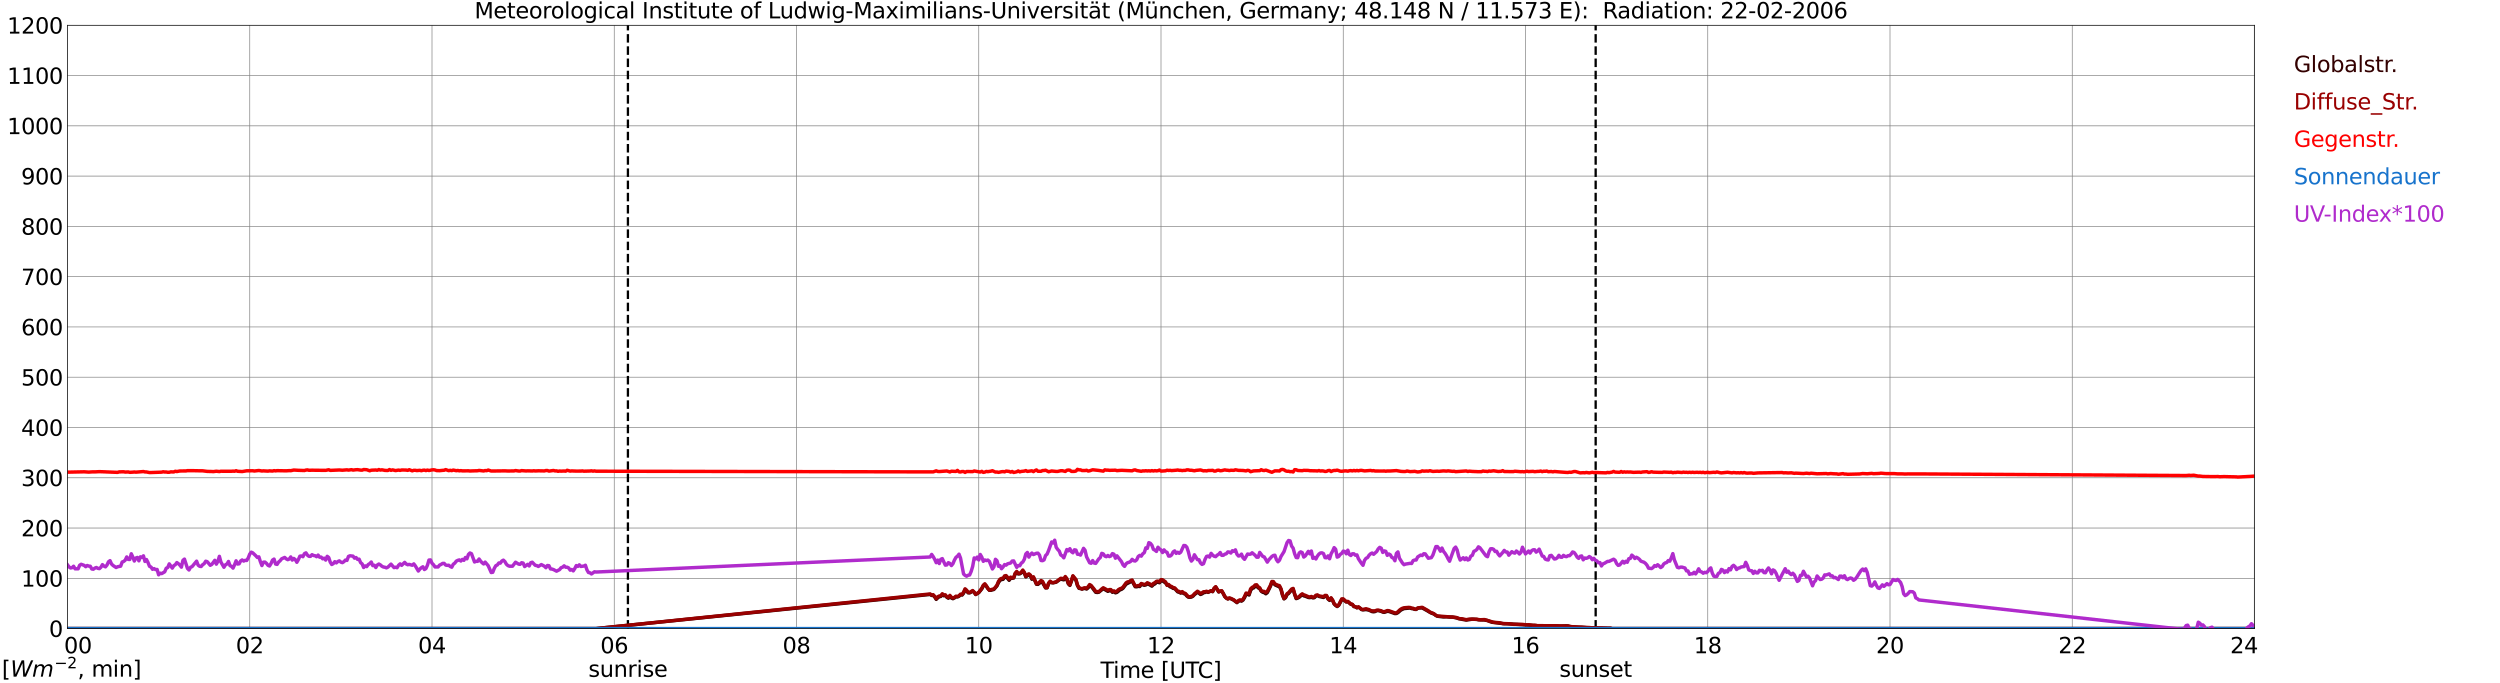 <?xml version="1.0" encoding="utf-8" standalone="no"?>
<!DOCTYPE svg PUBLIC "-//W3C//DTD SVG 1.1//EN"
  "http://www.w3.org/Graphics/SVG/1.1/DTD/svg11.dtd">
<svg xmlns:xlink="http://www.w3.org/1999/xlink" width="1085.4pt" height="296.64pt" viewBox="0 0 1085.4 296.64" xmlns="http://www.w3.org/2000/svg" version="1.1">
 <defs>
  <style type="text/css">*{stroke-linejoin: round; stroke-linecap: butt}</style>
 </defs>
 <g id="figure_1">
  <g id="patch_1">
   <path d="M 0 296.64 
L 1085.4 296.64 
L 1085.4 0 
L 0 0 
z
" style="fill: #ffffff"/>
  </g>
  <g id="axes_1">
   <g id="patch_2">
    <path d="M 29.306 272.909 
L 978.814 272.909 
L 978.814 10.976 
L 29.306 10.976 
z
" style="fill: #ffffff"/>
   </g>
   <g id="patch_3">
    <path d="M 978.814 272.909 
L 978.814 272.909 
L 978.814 10.976 
L 978.814 10.976 
z
" clip-path="url(#p3de1f77f66)" style="fill: #d3d3d3; opacity: 0.25; stroke: #d3d3d3; stroke-linejoin: miter"/>
   </g>
   <g id="matplotlib.axis_1">
    <g id="xtick_1">
     <g id="line2d_1">
      <path d="M 29.306 272.909 
L 29.306 10.976 
" clip-path="url(#p3de1f77f66)" style="fill: none; stroke: #808080; stroke-width: 0.3; stroke-linecap: square"/>
     </g>
     <g id="line2d_2"/>
     <g id="text_1">
      <!--    00 -->
      <g transform="translate(18.733 283.627) scale(0.095 -0.095)">
       <defs>
        <path id="DejaVuSans-20" transform="scale(0.016)"/>
        <path id="DejaVuSans-30" d="M 2034 4250 
Q 1547 4250 1301 3770 
Q 1056 3291 1056 2328 
Q 1056 1369 1301 889 
Q 1547 409 2034 409 
Q 2525 409 2770 889 
Q 3016 1369 3016 2328 
Q 3016 3291 2770 3770 
Q 2525 4250 2034 4250 
z
M 2034 4750 
Q 2819 4750 3233 4129 
Q 3647 3509 3647 2328 
Q 3647 1150 3233 529 
Q 2819 -91 2034 -91 
Q 1250 -91 836 529 
Q 422 1150 422 2328 
Q 422 3509 836 4129 
Q 1250 4750 2034 4750 
z
" transform="scale(0.016)"/>
       </defs>
       <use xlink:href="#DejaVuSans-20"/>
       <use xlink:href="#DejaVuSans-20" transform="translate(31.787 0)"/>
       <use xlink:href="#DejaVuSans-20" transform="translate(63.574 0)"/>
       <use xlink:href="#DejaVuSans-30" transform="translate(95.361 0)"/>
       <use xlink:href="#DejaVuSans-30" transform="translate(158.984 0)"/>
      </g>
     </g>
    </g>
    <g id="xtick_2">
     <g id="line2d_3">
      <path d="M 108.431 272.909 
L 108.431 10.976 
" clip-path="url(#p3de1f77f66)" style="fill: none; stroke: #808080; stroke-width: 0.3; stroke-linecap: square"/>
     </g>
     <g id="line2d_4"/>
     <g id="text_2">
      <!-- 02 -->
      <g transform="translate(102.387 283.627) scale(0.095 -0.095)">
       <defs>
        <path id="DejaVuSans-32" d="M 1228 531 
L 3431 531 
L 3431 0 
L 469 0 
L 469 531 
Q 828 903 1448 1529 
Q 2069 2156 2228 2338 
Q 2531 2678 2651 2914 
Q 2772 3150 2772 3378 
Q 2772 3750 2511 3984 
Q 2250 4219 1831 4219 
Q 1534 4219 1204 4116 
Q 875 4013 500 3803 
L 500 4441 
Q 881 4594 1212 4672 
Q 1544 4750 1819 4750 
Q 2544 4750 2975 4387 
Q 3406 4025 3406 3419 
Q 3406 3131 3298 2873 
Q 3191 2616 2906 2266 
Q 2828 2175 2409 1742 
Q 1991 1309 1228 531 
z
" transform="scale(0.016)"/>
       </defs>
       <use xlink:href="#DejaVuSans-30"/>
       <use xlink:href="#DejaVuSans-32" transform="translate(63.623 0)"/>
      </g>
     </g>
    </g>
    <g id="xtick_3">
     <g id="line2d_5">
      <path d="M 187.557 272.909 
L 187.557 10.976 
" clip-path="url(#p3de1f77f66)" style="fill: none; stroke: #808080; stroke-width: 0.3; stroke-linecap: square"/>
     </g>
     <g id="line2d_6"/>
     <g id="text_3">
      <!-- 04 -->
      <g transform="translate(181.513 283.627) scale(0.095 -0.095)">
       <defs>
        <path id="DejaVuSans-34" d="M 2419 4116 
L 825 1625 
L 2419 1625 
L 2419 4116 
z
M 2253 4666 
L 3047 4666 
L 3047 1625 
L 3713 1625 
L 3713 1100 
L 3047 1100 
L 3047 0 
L 2419 0 
L 2419 1100 
L 313 1100 
L 313 1709 
L 2253 4666 
z
" transform="scale(0.016)"/>
       </defs>
       <use xlink:href="#DejaVuSans-30"/>
       <use xlink:href="#DejaVuSans-34" transform="translate(63.623 0)"/>
      </g>
     </g>
    </g>
    <g id="xtick_4">
     <g id="line2d_7">
      <path d="M 266.683 272.909 
L 266.683 10.976 
" clip-path="url(#p3de1f77f66)" style="fill: none; stroke: #808080; stroke-width: 0.3; stroke-linecap: square"/>
     </g>
     <g id="line2d_8"/>
     <g id="text_4">
      <!-- 06 -->
      <g transform="translate(260.638 283.627) scale(0.095 -0.095)">
       <defs>
        <path id="DejaVuSans-36" d="M 2113 2584 
Q 1688 2584 1439 2293 
Q 1191 2003 1191 1497 
Q 1191 994 1439 701 
Q 1688 409 2113 409 
Q 2538 409 2786 701 
Q 3034 994 3034 1497 
Q 3034 2003 2786 2293 
Q 2538 2584 2113 2584 
z
M 3366 4563 
L 3366 3988 
Q 3128 4100 2886 4159 
Q 2644 4219 2406 4219 
Q 1781 4219 1451 3797 
Q 1122 3375 1075 2522 
Q 1259 2794 1537 2939 
Q 1816 3084 2150 3084 
Q 2853 3084 3261 2657 
Q 3669 2231 3669 1497 
Q 3669 778 3244 343 
Q 2819 -91 2113 -91 
Q 1303 -91 875 529 
Q 447 1150 447 2328 
Q 447 3434 972 4092 
Q 1497 4750 2381 4750 
Q 2619 4750 2861 4703 
Q 3103 4656 3366 4563 
z
" transform="scale(0.016)"/>
       </defs>
       <use xlink:href="#DejaVuSans-30"/>
       <use xlink:href="#DejaVuSans-36" transform="translate(63.623 0)"/>
      </g>
     </g>
    </g>
    <g id="xtick_5">
     <g id="line2d_9">
      <path d="M 345.808 272.909 
L 345.808 10.976 
" clip-path="url(#p3de1f77f66)" style="fill: none; stroke: #808080; stroke-width: 0.3; stroke-linecap: square"/>
     </g>
     <g id="line2d_10"/>
     <g id="text_5">
      <!-- 08 -->
      <g transform="translate(339.764 283.627) scale(0.095 -0.095)">
       <defs>
        <path id="DejaVuSans-38" d="M 2034 2216 
Q 1584 2216 1326 1975 
Q 1069 1734 1069 1313 
Q 1069 891 1326 650 
Q 1584 409 2034 409 
Q 2484 409 2743 651 
Q 3003 894 3003 1313 
Q 3003 1734 2745 1975 
Q 2488 2216 2034 2216 
z
M 1403 2484 
Q 997 2584 770 2862 
Q 544 3141 544 3541 
Q 544 4100 942 4425 
Q 1341 4750 2034 4750 
Q 2731 4750 3128 4425 
Q 3525 4100 3525 3541 
Q 3525 3141 3298 2862 
Q 3072 2584 2669 2484 
Q 3125 2378 3379 2068 
Q 3634 1759 3634 1313 
Q 3634 634 3220 271 
Q 2806 -91 2034 -91 
Q 1263 -91 848 271 
Q 434 634 434 1313 
Q 434 1759 690 2068 
Q 947 2378 1403 2484 
z
M 1172 3481 
Q 1172 3119 1398 2916 
Q 1625 2713 2034 2713 
Q 2441 2713 2670 2916 
Q 2900 3119 2900 3481 
Q 2900 3844 2670 4047 
Q 2441 4250 2034 4250 
Q 1625 4250 1398 4047 
Q 1172 3844 1172 3481 
z
" transform="scale(0.016)"/>
       </defs>
       <use xlink:href="#DejaVuSans-30"/>
       <use xlink:href="#DejaVuSans-38" transform="translate(63.623 0)"/>
      </g>
     </g>
    </g>
    <g id="xtick_6">
     <g id="line2d_11">
      <path d="M 424.934 272.909 
L 424.934 10.976 
" clip-path="url(#p3de1f77f66)" style="fill: none; stroke: #808080; stroke-width: 0.3; stroke-linecap: square"/>
     </g>
     <g id="line2d_12"/>
     <g id="text_6">
      <!-- 10 -->
      <g transform="translate(418.89 283.627) scale(0.095 -0.095)">
       <defs>
        <path id="DejaVuSans-31" d="M 794 531 
L 1825 531 
L 1825 4091 
L 703 3866 
L 703 4441 
L 1819 4666 
L 2450 4666 
L 2450 531 
L 3481 531 
L 3481 0 
L 794 0 
L 794 531 
z
" transform="scale(0.016)"/>
       </defs>
       <use xlink:href="#DejaVuSans-31"/>
       <use xlink:href="#DejaVuSans-30" transform="translate(63.623 0)"/>
      </g>
     </g>
    </g>
    <g id="xtick_7">
     <g id="line2d_13">
      <path d="M 504.06 272.909 
L 504.06 10.976 
" clip-path="url(#p3de1f77f66)" style="fill: none; stroke: #808080; stroke-width: 0.3; stroke-linecap: square"/>
     </g>
     <g id="line2d_14"/>
     <g id="text_7">
      <!-- 12 -->
      <g transform="translate(498.015 283.627) scale(0.095 -0.095)">
       <use xlink:href="#DejaVuSans-31"/>
       <use xlink:href="#DejaVuSans-32" transform="translate(63.623 0)"/>
      </g>
     </g>
    </g>
    <g id="xtick_8">
     <g id="line2d_15">
      <path d="M 583.185 272.909 
L 583.185 10.976 
" clip-path="url(#p3de1f77f66)" style="fill: none; stroke: #808080; stroke-width: 0.3; stroke-linecap: square"/>
     </g>
     <g id="line2d_16"/>
     <g id="text_8">
      <!-- 14 -->
      <g transform="translate(577.141 283.627) scale(0.095 -0.095)">
       <use xlink:href="#DejaVuSans-31"/>
       <use xlink:href="#DejaVuSans-34" transform="translate(63.623 0)"/>
      </g>
     </g>
    </g>
    <g id="xtick_9">
     <g id="line2d_17">
      <path d="M 662.311 272.909 
L 662.311 10.976 
" clip-path="url(#p3de1f77f66)" style="fill: none; stroke: #808080; stroke-width: 0.3; stroke-linecap: square"/>
     </g>
     <g id="line2d_18"/>
     <g id="text_9">
      <!-- 16 -->
      <g transform="translate(656.267 283.627) scale(0.095 -0.095)">
       <use xlink:href="#DejaVuSans-31"/>
       <use xlink:href="#DejaVuSans-36" transform="translate(63.623 0)"/>
      </g>
     </g>
    </g>
    <g id="xtick_10">
     <g id="line2d_19">
      <path d="M 741.437 272.909 
L 741.437 10.976 
" clip-path="url(#p3de1f77f66)" style="fill: none; stroke: #808080; stroke-width: 0.3; stroke-linecap: square"/>
     </g>
     <g id="line2d_20"/>
     <g id="text_10">
      <!-- 18 -->
      <g transform="translate(735.392 283.627) scale(0.095 -0.095)">
       <use xlink:href="#DejaVuSans-31"/>
       <use xlink:href="#DejaVuSans-38" transform="translate(63.623 0)"/>
      </g>
     </g>
    </g>
    <g id="xtick_11">
     <g id="line2d_21">
      <path d="M 820.562 272.909 
L 820.562 10.976 
" clip-path="url(#p3de1f77f66)" style="fill: none; stroke: #808080; stroke-width: 0.3; stroke-linecap: square"/>
     </g>
     <g id="line2d_22"/>
     <g id="text_11">
      <!-- 20 -->
      <g transform="translate(814.518 283.627) scale(0.095 -0.095)">
       <use xlink:href="#DejaVuSans-32"/>
       <use xlink:href="#DejaVuSans-30" transform="translate(63.623 0)"/>
      </g>
     </g>
    </g>
    <g id="xtick_12">
     <g id="line2d_23">
      <path d="M 899.688 272.909 
L 899.688 10.976 
" clip-path="url(#p3de1f77f66)" style="fill: none; stroke: #808080; stroke-width: 0.3; stroke-linecap: square"/>
     </g>
     <g id="line2d_24"/>
     <g id="text_12">
      <!-- 22 -->
      <g transform="translate(893.644 283.627) scale(0.095 -0.095)">
       <use xlink:href="#DejaVuSans-32"/>
       <use xlink:href="#DejaVuSans-32" transform="translate(63.623 0)"/>
      </g>
     </g>
    </g>
    <g id="xtick_13">
     <g id="line2d_25">
      <path d="M 978.814 272.909 
L 978.814 10.976 
" clip-path="url(#p3de1f77f66)" style="fill: none; stroke: #808080; stroke-width: 0.3; stroke-linecap: square"/>
     </g>
     <g id="line2d_26"/>
     <g id="text_13">
      <!-- 24    -->
      <g transform="translate(968.241 283.627) scale(0.095 -0.095)">
       <use xlink:href="#DejaVuSans-32"/>
       <use xlink:href="#DejaVuSans-34" transform="translate(63.623 0)"/>
       <use xlink:href="#DejaVuSans-20" transform="translate(127.246 0)"/>
       <use xlink:href="#DejaVuSans-20" transform="translate(159.033 0)"/>
       <use xlink:href="#DejaVuSans-20" transform="translate(190.82 0)"/>
      </g>
     </g>
    </g>
    <g id="text_14">
     <!-- Time [UTC] -->
     <g transform="translate(477.806 294.322) scale(0.095 -0.095)">
      <defs>
       <path id="DejaVuSans-54" d="M -19 4666 
L 3928 4666 
L 3928 4134 
L 2272 4134 
L 2272 0 
L 1638 0 
L 1638 4134 
L -19 4134 
L -19 4666 
z
" transform="scale(0.016)"/>
       <path id="DejaVuSans-69" d="M 603 3500 
L 1178 3500 
L 1178 0 
L 603 0 
L 603 3500 
z
M 603 4863 
L 1178 4863 
L 1178 4134 
L 603 4134 
L 603 4863 
z
" transform="scale(0.016)"/>
       <path id="DejaVuSans-6d" d="M 3328 2828 
Q 3544 3216 3844 3400 
Q 4144 3584 4550 3584 
Q 5097 3584 5394 3201 
Q 5691 2819 5691 2113 
L 5691 0 
L 5113 0 
L 5113 2094 
Q 5113 2597 4934 2840 
Q 4756 3084 4391 3084 
Q 3944 3084 3684 2787 
Q 3425 2491 3425 1978 
L 3425 0 
L 2847 0 
L 2847 2094 
Q 2847 2600 2669 2842 
Q 2491 3084 2119 3084 
Q 1678 3084 1418 2786 
Q 1159 2488 1159 1978 
L 1159 0 
L 581 0 
L 581 3500 
L 1159 3500 
L 1159 2956 
Q 1356 3278 1631 3431 
Q 1906 3584 2284 3584 
Q 2666 3584 2933 3390 
Q 3200 3197 3328 2828 
z
" transform="scale(0.016)"/>
       <path id="DejaVuSans-65" d="M 3597 1894 
L 3597 1613 
L 953 1613 
Q 991 1019 1311 708 
Q 1631 397 2203 397 
Q 2534 397 2845 478 
Q 3156 559 3463 722 
L 3463 178 
Q 3153 47 2828 -22 
Q 2503 -91 2169 -91 
Q 1331 -91 842 396 
Q 353 884 353 1716 
Q 353 2575 817 3079 
Q 1281 3584 2069 3584 
Q 2775 3584 3186 3129 
Q 3597 2675 3597 1894 
z
M 3022 2063 
Q 3016 2534 2758 2815 
Q 2500 3097 2075 3097 
Q 1594 3097 1305 2825 
Q 1016 2553 972 2059 
L 3022 2063 
z
" transform="scale(0.016)"/>
       <path id="DejaVuSans-5b" d="M 550 4863 
L 1875 4863 
L 1875 4416 
L 1125 4416 
L 1125 -397 
L 1875 -397 
L 1875 -844 
L 550 -844 
L 550 4863 
z
" transform="scale(0.016)"/>
       <path id="DejaVuSans-55" d="M 556 4666 
L 1191 4666 
L 1191 1831 
Q 1191 1081 1462 751 
Q 1734 422 2344 422 
Q 2950 422 3222 751 
Q 3494 1081 3494 1831 
L 3494 4666 
L 4128 4666 
L 4128 1753 
Q 4128 841 3676 375 
Q 3225 -91 2344 -91 
Q 1459 -91 1007 375 
Q 556 841 556 1753 
L 556 4666 
z
" transform="scale(0.016)"/>
       <path id="DejaVuSans-43" d="M 4122 4306 
L 4122 3641 
Q 3803 3938 3442 4084 
Q 3081 4231 2675 4231 
Q 1875 4231 1450 3742 
Q 1025 3253 1025 2328 
Q 1025 1406 1450 917 
Q 1875 428 2675 428 
Q 3081 428 3442 575 
Q 3803 722 4122 1019 
L 4122 359 
Q 3791 134 3420 21 
Q 3050 -91 2638 -91 
Q 1578 -91 968 557 
Q 359 1206 359 2328 
Q 359 3453 968 4101 
Q 1578 4750 2638 4750 
Q 3056 4750 3426 4639 
Q 3797 4528 4122 4306 
z
" transform="scale(0.016)"/>
       <path id="DejaVuSans-5d" d="M 1947 4863 
L 1947 -844 
L 622 -844 
L 622 -397 
L 1369 -397 
L 1369 4416 
L 622 4416 
L 622 4863 
L 1947 4863 
z
" transform="scale(0.016)"/>
      </defs>
      <use xlink:href="#DejaVuSans-54"/>
      <use xlink:href="#DejaVuSans-69" transform="translate(57.959 0)"/>
      <use xlink:href="#DejaVuSans-6d" transform="translate(85.742 0)"/>
      <use xlink:href="#DejaVuSans-65" transform="translate(183.154 0)"/>
      <use xlink:href="#DejaVuSans-20" transform="translate(244.678 0)"/>
      <use xlink:href="#DejaVuSans-5b" transform="translate(276.465 0)"/>
      <use xlink:href="#DejaVuSans-55" transform="translate(315.479 0)"/>
      <use xlink:href="#DejaVuSans-54" transform="translate(388.672 0)"/>
      <use xlink:href="#DejaVuSans-43" transform="translate(443.881 0)"/>
      <use xlink:href="#DejaVuSans-5d" transform="translate(513.705 0)"/>
     </g>
    </g>
   </g>
   <g id="matplotlib.axis_2">
    <g id="ytick_1">
     <g id="line2d_27">
      <path d="M 29.306 272.909 
L 978.814 272.909 
" clip-path="url(#p3de1f77f66)" style="fill: none; stroke: #808080; stroke-width: 0.3; stroke-linecap: square"/>
     </g>
     <g id="line2d_28"/>
     <g id="text_15">
      <!-- 0 -->
      <g transform="translate(21.261 276.518) scale(0.095 -0.095)">
       <use xlink:href="#DejaVuSans-30"/>
      </g>
     </g>
    </g>
    <g id="ytick_2">
     <g id="line2d_29">
      <path d="M 29.306 251.081 
L 978.814 251.081 
" clip-path="url(#p3de1f77f66)" style="fill: none; stroke: #808080; stroke-width: 0.3; stroke-linecap: square"/>
     </g>
     <g id="line2d_30"/>
     <g id="text_16">
      <!-- 100 -->
      <g transform="translate(9.173 254.69) scale(0.095 -0.095)">
       <use xlink:href="#DejaVuSans-31"/>
       <use xlink:href="#DejaVuSans-30" transform="translate(63.623 0)"/>
       <use xlink:href="#DejaVuSans-30" transform="translate(127.246 0)"/>
      </g>
     </g>
    </g>
    <g id="ytick_3">
     <g id="line2d_31">
      <path d="M 29.306 229.253 
L 978.814 229.253 
" clip-path="url(#p3de1f77f66)" style="fill: none; stroke: #808080; stroke-width: 0.3; stroke-linecap: square"/>
     </g>
     <g id="line2d_32"/>
     <g id="text_17">
      <!-- 200 -->
      <g transform="translate(9.173 232.863) scale(0.095 -0.095)">
       <use xlink:href="#DejaVuSans-32"/>
       <use xlink:href="#DejaVuSans-30" transform="translate(63.623 0)"/>
       <use xlink:href="#DejaVuSans-30" transform="translate(127.246 0)"/>
      </g>
     </g>
    </g>
    <g id="ytick_4">
     <g id="line2d_33">
      <path d="M 29.306 207.426 
L 978.814 207.426 
" clip-path="url(#p3de1f77f66)" style="fill: none; stroke: #808080; stroke-width: 0.3; stroke-linecap: square"/>
     </g>
     <g id="line2d_34"/>
     <g id="text_18">
      <!-- 300 -->
      <g transform="translate(9.173 211.035) scale(0.095 -0.095)">
       <defs>
        <path id="DejaVuSans-33" d="M 2597 2516 
Q 3050 2419 3304 2112 
Q 3559 1806 3559 1356 
Q 3559 666 3084 287 
Q 2609 -91 1734 -91 
Q 1441 -91 1130 -33 
Q 819 25 488 141 
L 488 750 
Q 750 597 1062 519 
Q 1375 441 1716 441 
Q 2309 441 2620 675 
Q 2931 909 2931 1356 
Q 2931 1769 2642 2001 
Q 2353 2234 1838 2234 
L 1294 2234 
L 1294 2753 
L 1863 2753 
Q 2328 2753 2575 2939 
Q 2822 3125 2822 3475 
Q 2822 3834 2567 4026 
Q 2313 4219 1838 4219 
Q 1578 4219 1281 4162 
Q 984 4106 628 3988 
L 628 4550 
Q 988 4650 1302 4700 
Q 1616 4750 1894 4750 
Q 2613 4750 3031 4423 
Q 3450 4097 3450 3541 
Q 3450 3153 3228 2886 
Q 3006 2619 2597 2516 
z
" transform="scale(0.016)"/>
       </defs>
       <use xlink:href="#DejaVuSans-33"/>
       <use xlink:href="#DejaVuSans-30" transform="translate(63.623 0)"/>
       <use xlink:href="#DejaVuSans-30" transform="translate(127.246 0)"/>
      </g>
     </g>
    </g>
    <g id="ytick_5">
     <g id="line2d_35">
      <path d="M 29.306 185.598 
L 978.814 185.598 
" clip-path="url(#p3de1f77f66)" style="fill: none; stroke: #808080; stroke-width: 0.3; stroke-linecap: square"/>
     </g>
     <g id="line2d_36"/>
     <g id="text_19">
      <!-- 400 -->
      <g transform="translate(9.173 189.207) scale(0.095 -0.095)">
       <use xlink:href="#DejaVuSans-34"/>
       <use xlink:href="#DejaVuSans-30" transform="translate(63.623 0)"/>
       <use xlink:href="#DejaVuSans-30" transform="translate(127.246 0)"/>
      </g>
     </g>
    </g>
    <g id="ytick_6">
     <g id="line2d_37">
      <path d="M 29.306 163.77 
L 978.814 163.77 
" clip-path="url(#p3de1f77f66)" style="fill: none; stroke: #808080; stroke-width: 0.3; stroke-linecap: square"/>
     </g>
     <g id="line2d_38"/>
     <g id="text_20">
      <!-- 500 -->
      <g transform="translate(9.173 167.379) scale(0.095 -0.095)">
       <defs>
        <path id="DejaVuSans-35" d="M 691 4666 
L 3169 4666 
L 3169 4134 
L 1269 4134 
L 1269 2991 
Q 1406 3038 1543 3061 
Q 1681 3084 1819 3084 
Q 2600 3084 3056 2656 
Q 3513 2228 3513 1497 
Q 3513 744 3044 326 
Q 2575 -91 1722 -91 
Q 1428 -91 1123 -41 
Q 819 9 494 109 
L 494 744 
Q 775 591 1075 516 
Q 1375 441 1709 441 
Q 2250 441 2565 725 
Q 2881 1009 2881 1497 
Q 2881 1984 2565 2268 
Q 2250 2553 1709 2553 
Q 1456 2553 1204 2497 
Q 953 2441 691 2322 
L 691 4666 
z
" transform="scale(0.016)"/>
       </defs>
       <use xlink:href="#DejaVuSans-35"/>
       <use xlink:href="#DejaVuSans-30" transform="translate(63.623 0)"/>
       <use xlink:href="#DejaVuSans-30" transform="translate(127.246 0)"/>
      </g>
     </g>
    </g>
    <g id="ytick_7">
     <g id="line2d_39">
      <path d="M 29.306 141.942 
L 978.814 141.942 
" clip-path="url(#p3de1f77f66)" style="fill: none; stroke: #808080; stroke-width: 0.3; stroke-linecap: square"/>
     </g>
     <g id="line2d_40"/>
     <g id="text_21">
      <!-- 600 -->
      <g transform="translate(9.173 145.551) scale(0.095 -0.095)">
       <use xlink:href="#DejaVuSans-36"/>
       <use xlink:href="#DejaVuSans-30" transform="translate(63.623 0)"/>
       <use xlink:href="#DejaVuSans-30" transform="translate(127.246 0)"/>
      </g>
     </g>
    </g>
    <g id="ytick_8">
     <g id="line2d_41">
      <path d="M 29.306 120.114 
L 978.814 120.114 
" clip-path="url(#p3de1f77f66)" style="fill: none; stroke: #808080; stroke-width: 0.3; stroke-linecap: square"/>
     </g>
     <g id="line2d_42"/>
     <g id="text_22">
      <!-- 700 -->
      <g transform="translate(9.173 123.724) scale(0.095 -0.095)">
       <defs>
        <path id="DejaVuSans-37" d="M 525 4666 
L 3525 4666 
L 3525 4397 
L 1831 0 
L 1172 0 
L 2766 4134 
L 525 4134 
L 525 4666 
z
" transform="scale(0.016)"/>
       </defs>
       <use xlink:href="#DejaVuSans-37"/>
       <use xlink:href="#DejaVuSans-30" transform="translate(63.623 0)"/>
       <use xlink:href="#DejaVuSans-30" transform="translate(127.246 0)"/>
      </g>
     </g>
    </g>
    <g id="ytick_9">
     <g id="line2d_43">
      <path d="M 29.306 98.287 
L 978.814 98.287 
" clip-path="url(#p3de1f77f66)" style="fill: none; stroke: #808080; stroke-width: 0.3; stroke-linecap: square"/>
     </g>
     <g id="line2d_44"/>
     <g id="text_23">
      <!-- 800 -->
      <g transform="translate(9.173 101.896) scale(0.095 -0.095)">
       <use xlink:href="#DejaVuSans-38"/>
       <use xlink:href="#DejaVuSans-30" transform="translate(63.623 0)"/>
       <use xlink:href="#DejaVuSans-30" transform="translate(127.246 0)"/>
      </g>
     </g>
    </g>
    <g id="ytick_10">
     <g id="line2d_45">
      <path d="M 29.306 76.459 
L 978.814 76.459 
" clip-path="url(#p3de1f77f66)" style="fill: none; stroke: #808080; stroke-width: 0.3; stroke-linecap: square"/>
     </g>
     <g id="line2d_46"/>
     <g id="text_24">
      <!-- 900 -->
      <g transform="translate(9.173 80.068) scale(0.095 -0.095)">
       <defs>
        <path id="DejaVuSans-39" d="M 703 97 
L 703 672 
Q 941 559 1184 500 
Q 1428 441 1663 441 
Q 2288 441 2617 861 
Q 2947 1281 2994 2138 
Q 2813 1869 2534 1725 
Q 2256 1581 1919 1581 
Q 1219 1581 811 2004 
Q 403 2428 403 3163 
Q 403 3881 828 4315 
Q 1253 4750 1959 4750 
Q 2769 4750 3195 4129 
Q 3622 3509 3622 2328 
Q 3622 1225 3098 567 
Q 2575 -91 1691 -91 
Q 1453 -91 1209 -44 
Q 966 3 703 97 
z
M 1959 2075 
Q 2384 2075 2632 2365 
Q 2881 2656 2881 3163 
Q 2881 3666 2632 3958 
Q 2384 4250 1959 4250 
Q 1534 4250 1286 3958 
Q 1038 3666 1038 3163 
Q 1038 2656 1286 2365 
Q 1534 2075 1959 2075 
z
" transform="scale(0.016)"/>
       </defs>
       <use xlink:href="#DejaVuSans-39"/>
       <use xlink:href="#DejaVuSans-30" transform="translate(63.623 0)"/>
       <use xlink:href="#DejaVuSans-30" transform="translate(127.246 0)"/>
      </g>
     </g>
    </g>
    <g id="ytick_11">
     <g id="line2d_47">
      <path d="M 29.306 54.631 
L 978.814 54.631 
" clip-path="url(#p3de1f77f66)" style="fill: none; stroke: #808080; stroke-width: 0.3; stroke-linecap: square"/>
     </g>
     <g id="line2d_48"/>
     <g id="text_25">
      <!-- 1000 -->
      <g transform="translate(3.128 58.24) scale(0.095 -0.095)">
       <use xlink:href="#DejaVuSans-31"/>
       <use xlink:href="#DejaVuSans-30" transform="translate(63.623 0)"/>
       <use xlink:href="#DejaVuSans-30" transform="translate(127.246 0)"/>
       <use xlink:href="#DejaVuSans-30" transform="translate(190.869 0)"/>
      </g>
     </g>
    </g>
    <g id="ytick_12">
     <g id="line2d_49">
      <path d="M 29.306 32.803 
L 978.814 32.803 
" clip-path="url(#p3de1f77f66)" style="fill: none; stroke: #808080; stroke-width: 0.3; stroke-linecap: square"/>
     </g>
     <g id="line2d_50"/>
     <g id="text_26">
      <!-- 1100 -->
      <g transform="translate(3.128 36.413) scale(0.095 -0.095)">
       <use xlink:href="#DejaVuSans-31"/>
       <use xlink:href="#DejaVuSans-31" transform="translate(63.623 0)"/>
       <use xlink:href="#DejaVuSans-30" transform="translate(127.246 0)"/>
       <use xlink:href="#DejaVuSans-30" transform="translate(190.869 0)"/>
      </g>
     </g>
    </g>
    <g id="ytick_13">
     <g id="line2d_51">
      <path d="M 29.306 10.976 
L 978.814 10.976 
" clip-path="url(#p3de1f77f66)" style="fill: none; stroke: #808080; stroke-width: 0.3; stroke-linecap: square"/>
     </g>
     <g id="line2d_52"/>
     <g id="text_27">
      <!-- 1200 -->
      <g transform="translate(3.128 14.585) scale(0.095 -0.095)">
       <use xlink:href="#DejaVuSans-31"/>
       <use xlink:href="#DejaVuSans-32" transform="translate(63.623 0)"/>
       <use xlink:href="#DejaVuSans-30" transform="translate(127.246 0)"/>
       <use xlink:href="#DejaVuSans-30" transform="translate(190.869 0)"/>
      </g>
     </g>
    </g>
   </g>
   <g id="line2d_53">
    <path d="M 272.617 272.909 
L 272.617 10.976 
" clip-path="url(#p3de1f77f66)" style="fill: none; stroke-dasharray: 3.7,1.6; stroke-dashoffset: 0; stroke: #000000"/>
   </g>
   <g id="line2d_54">
    <path d="M 692.774 272.909 
L 692.774 10.976 
" clip-path="url(#p3de1f77f66)" style="fill: none; stroke-dasharray: 3.7,1.6; stroke-dashoffset: 0; stroke: #000000"/>
   </g>
   <g id="line2d_55">
    <path d="M 29.306 272.909 
L 258.77 272.909 
L 403.834 258.079 
L 404.493 258.529 
L 405.153 258.487 
L 405.812 259.184 
L 406.471 260.207 
L 407.131 259.552 
L 407.79 259.061 
L 408.45 258.939 
L 409.109 258.16 
L 409.768 258.651 
L 410.428 258.529 
L 411.087 259.308 
L 411.746 259.716 
L 412.406 258.939 
L 413.065 259.635 
L 413.725 259.921 
L 414.384 259.594 
L 415.043 259.103 
L 415.703 259.184 
L 416.362 258.856 
L 417.022 258.201 
L 417.681 258.365 
L 418.34 257.546 
L 419 256.032 
L 419.659 256.523 
L 420.318 257.383 
L 420.978 257.424 
L 422.297 256.645 
L 422.956 257.219 
L 423.615 258.118 
L 424.934 257.3 
L 426.253 255.663 
L 426.912 254.392 
L 427.572 253.86 
L 428.231 254.556 
L 428.89 255.538 
L 429.55 256.276 
L 430.209 256.276 
L 431.528 255.907 
L 432.847 254.351 
L 433.506 252.919 
L 434.165 251.976 
L 434.825 251.607 
L 435.484 251.526 
L 436.144 250.666 
L 436.803 250.503 
L 437.462 251.116 
L 438.122 251.935 
L 438.781 251.035 
L 439.44 251.074 
L 440.1 250.952 
L 440.759 249.151 
L 441.419 248.455 
L 442.078 249.191 
L 442.737 249.151 
L 443.397 248.741 
L 444.056 248.045 
L 444.716 248.741 
L 445.375 250.461 
L 446.034 249.929 
L 446.694 249.601 
L 447.353 249.97 
L 448.012 251.485 
L 448.672 250.666 
L 449.991 253.655 
L 450.65 253.696 
L 451.969 252.672 
L 452.628 252.958 
L 453.947 255.252 
L 454.606 255.211 
L 455.266 253.369 
L 455.925 252.672 
L 456.584 253 
L 457.244 253.041 
L 458.563 252.755 
L 459.881 251.771 
L 460.541 251.443 
L 461.859 251.732 
L 462.519 250.871 
L 463.178 251.607 
L 463.838 253.491 
L 464.497 254.148 
L 465.156 252.386 
L 465.816 250.256 
L 467.134 251.895 
L 467.794 254.229 
L 468.453 255.416 
L 469.113 255.538 
L 469.772 255.785 
L 470.431 255.538 
L 471.091 255.458 
L 471.75 255.743 
L 472.409 255.211 
L 473.069 254.312 
L 473.728 254.515 
L 475.706 257.136 
L 476.366 257.219 
L 477.025 257.136 
L 478.344 256.071 
L 479.003 255.58 
L 480.981 256.728 
L 481.641 256.481 
L 482.3 256.398 
L 482.96 257.136 
L 483.619 256.892 
L 484.278 257.383 
L 484.938 257.178 
L 486.256 256.071 
L 486.916 255.868 
L 487.575 255.375 
L 488.894 253.615 
L 490.872 252.592 
L 491.532 252.303 
L 492.85 254.72 
L 493.51 254.761 
L 494.169 254.556 
L 494.828 254.639 
L 495.488 253.655 
L 496.807 254.106 
L 497.466 253.943 
L 498.125 253.532 
L 498.785 253.696 
L 500.103 254.475 
L 500.763 253.818 
L 501.422 253.491 
L 502.082 252.836 
L 502.741 252.755 
L 503.4 253 
L 504.06 252.181 
L 504.719 252.181 
L 506.038 253.083 
L 506.697 253.901 
L 507.357 254.187 
L 508.016 254.761 
L 508.675 255.008 
L 509.335 255.458 
L 509.994 255.499 
L 511.313 256.972 
L 511.972 257.136 
L 512.632 257.505 
L 513.291 257.136 
L 513.95 257.71 
L 514.61 257.915 
L 515.269 258.734 
L 515.929 259.266 
L 516.588 259.308 
L 517.247 259.225 
L 517.907 258.856 
L 518.566 258.16 
L 519.885 257.136 
L 520.544 257.505 
L 521.204 258.079 
L 521.863 257.832 
L 522.522 257.341 
L 523.182 257.219 
L 523.841 256.931 
L 524.501 257.178 
L 525.819 256.564 
L 526.479 256.892 
L 527.138 255.538 
L 527.797 254.883 
L 529.116 257.014 
L 529.776 256.728 
L 530.435 256.645 
L 531.094 257.669 
L 531.754 259.02 
L 532.413 259.675 
L 533.073 260.044 
L 533.732 259.758 
L 534.391 259.921 
L 535.71 260.618 
L 537.029 261.641 
L 537.688 261.067 
L 538.348 260.781 
L 539.007 260.986 
L 539.666 260.535 
L 540.326 259.472 
L 540.985 257.955 
L 541.644 258.038 
L 542.304 258.323 
L 542.963 256.318 
L 543.623 255.458 
L 544.282 255.252 
L 544.941 254.556 
L 545.601 254.475 
L 546.26 255.211 
L 546.919 255.538 
L 547.579 256.686 
L 548.238 257.136 
L 548.898 257.3 
L 549.557 257.791 
L 550.216 257.3 
L 551.535 254.597 
L 552.195 252.919 
L 552.854 252.836 
L 553.513 253.901 
L 554.832 254.515 
L 555.491 254.72 
L 556.151 255.907 
L 556.81 258.365 
L 557.47 260.004 
L 558.129 259.511 
L 558.788 258.118 
L 559.448 257.669 
L 560.766 256.112 
L 561.426 255.743 
L 562.085 258.038 
L 562.745 259.88 
L 563.404 259.675 
L 564.063 259.308 
L 565.382 258.118 
L 566.042 258.692 
L 566.701 258.856 
L 568.02 259.389 
L 568.679 259.472 
L 569.338 259.266 
L 569.998 259.594 
L 570.657 259.472 
L 571.317 258.775 
L 571.976 258.529 
L 572.635 258.939 
L 574.613 259.389 
L 575.273 258.856 
L 575.932 258.815 
L 576.592 260.085 
L 577.251 260.659 
L 577.91 259.758 
L 578.57 260.659 
L 579.229 262.215 
L 579.889 262.87 
L 580.548 263.32 
L 581.207 262.829 
L 582.526 260.412 
L 583.185 260.249 
L 584.504 261.355 
L 585.164 261.231 
L 586.482 262.379 
L 587.142 262.46 
L 587.801 263.361 
L 588.46 263.442 
L 589.12 263.894 
L 589.779 263.608 
L 590.439 264.016 
L 591.098 264.632 
L 591.757 264.795 
L 593.076 264.632 
L 594.395 264.918 
L 595.714 265.531 
L 596.373 265.614 
L 597.032 265.492 
L 597.692 265.123 
L 598.351 265.081 
L 599.67 265.409 
L 600.329 265.736 
L 600.989 265.858 
L 602.307 265.409 
L 602.967 265.45 
L 604.945 266.147 
L 605.604 266.391 
L 606.264 266.352 
L 606.923 265.983 
L 608.242 264.835 
L 609.561 264.221 
L 612.198 263.975 
L 612.858 264.221 
L 613.517 264.302 
L 614.176 264.549 
L 614.836 264.59 
L 615.495 264.099 
L 616.154 263.935 
L 617.473 263.935 
L 619.451 265.04 
L 621.429 266.188 
L 622.089 266.391 
L 622.748 266.718 
L 623.408 267.212 
L 624.067 267.539 
L 626.705 267.867 
L 628.023 267.784 
L 629.342 267.908 
L 630.661 267.908 
L 632.639 268.358 
L 633.298 268.602 
L 636.595 269.218 
L 639.233 268.807 
L 641.211 268.932 
L 641.87 269.095 
L 644.508 269.176 
L 645.827 269.423 
L 647.145 269.956 
L 647.805 270.159 
L 653.08 270.816 
L 654.399 270.816 
L 666.927 271.593 
L 667.586 271.715 
L 676.158 271.756 
L 676.817 271.839 
L 680.114 271.715 
L 680.774 271.756 
L 681.433 272.003 
L 684.071 272.247 
L 685.389 272.33 
L 686.708 272.33 
L 688.686 272.494 
L 690.005 272.494 
L 691.324 272.575 
L 694.621 272.699 
L 699.236 272.78 
L 699.896 272.909 
L 978.154 272.909 
L 978.154 272.909 
" clip-path="url(#p3de1f77f66)" style="fill: none; stroke: #330000; stroke-width: 1.5; stroke-linecap: square"/>
   </g>
   <g id="line2d_56">
    <path d="M 29.306 272.909 
L 258.77 272.909 
L 403.834 257.872 
L 404.493 258.332 
L 405.153 258.208 
L 405.812 258.919 
L 406.471 259.886 
L 407.131 259.087 
L 407.79 258.753 
L 408.45 258.668 
L 409.109 257.787 
L 409.768 258.291 
L 410.428 258.249 
L 411.087 259.087 
L 411.746 259.382 
L 412.406 258.5 
L 413.065 259.299 
L 413.725 259.592 
L 414.384 259.341 
L 415.043 258.836 
L 415.703 258.963 
L 416.362 258.627 
L 417.022 257.955 
L 417.681 258.04 
L 418.34 257.116 
L 419 255.645 
L 419.659 256.235 
L 420.318 257.158 
L 420.978 257.199 
L 422.297 256.403 
L 422.956 257.073 
L 423.615 258.04 
L 424.934 257.158 
L 426.253 255.394 
L 426.912 254.052 
L 427.572 253.462 
L 428.231 254.303 
L 428.89 255.436 
L 429.55 256.191 
L 431.528 255.645 
L 432.187 254.934 
L 432.847 254.052 
L 433.506 252.415 
L 434.165 251.448 
L 434.825 251.114 
L 435.484 251.07 
L 436.144 250.022 
L 436.803 249.896 
L 438.122 251.406 
L 438.781 250.568 
L 439.44 250.902 
L 440.1 250.734 
L 440.759 248.846 
L 441.419 248.091 
L 442.078 248.931 
L 442.737 248.887 
L 443.397 248.385 
L 444.056 247.503 
L 444.716 248.468 
L 445.375 250.188 
L 446.034 249.477 
L 446.694 249.141 
L 447.353 249.686 
L 448.012 251.07 
L 448.672 250.441 
L 449.991 253.462 
L 450.65 253.38 
L 451.969 252.037 
L 452.628 252.371 
L 453.947 255.1 
L 454.606 255.1 
L 455.266 253.128 
L 455.925 252.33 
L 456.584 252.834 
L 457.244 252.96 
L 458.563 252.583 
L 460.541 251.07 
L 461.859 251.238 
L 462.519 250.315 
L 463.178 251.197 
L 463.838 253.253 
L 464.497 253.925 
L 465.816 249.979 
L 467.134 251.616 
L 467.794 253.967 
L 468.453 255.143 
L 469.772 255.645 
L 470.431 255.311 
L 471.091 255.185 
L 471.75 255.394 
L 472.409 254.722 
L 473.069 253.799 
L 473.728 254.176 
L 475.047 255.813 
L 475.706 256.78 
L 477.025 256.905 
L 478.344 255.689 
L 479.003 255.185 
L 480.981 256.276 
L 481.641 255.981 
L 482.3 255.981 
L 482.96 256.78 
L 483.619 256.527 
L 484.278 256.948 
L 484.938 256.654 
L 485.597 255.981 
L 486.256 255.604 
L 486.916 255.394 
L 487.575 254.89 
L 488.894 253.043 
L 489.553 252.624 
L 490.213 252.539 
L 490.872 252.037 
L 491.532 251.825 
L 492.85 254.388 
L 493.51 254.388 
L 494.169 254.22 
L 494.828 254.22 
L 495.488 253.338 
L 496.807 253.757 
L 497.466 253.589 
L 498.125 253.002 
L 499.444 253.631 
L 500.103 254.052 
L 500.763 253.297 
L 501.422 252.96 
L 502.082 252.371 
L 502.741 252.288 
L 503.4 252.583 
L 504.06 251.659 
L 504.719 251.701 
L 506.038 252.624 
L 506.697 254.135 
L 507.357 253.757 
L 508.016 254.388 
L 508.675 254.639 
L 509.335 255.1 
L 509.994 255.226 
L 511.313 256.654 
L 511.972 256.78 
L 512.632 257.241 
L 513.291 256.863 
L 513.95 257.45 
L 514.61 257.618 
L 515.929 259.046 
L 516.588 259.087 
L 517.247 258.919 
L 517.907 258.585 
L 518.566 257.787 
L 519.885 256.695 
L 520.544 257.116 
L 521.204 257.704 
L 521.863 257.367 
L 522.522 256.905 
L 523.182 256.905 
L 523.841 256.695 
L 524.501 257.031 
L 525.819 256.444 
L 526.479 256.737 
L 527.138 255.353 
L 527.797 254.722 
L 529.116 256.863 
L 529.776 256.571 
L 530.435 256.486 
L 531.754 258.919 
L 532.413 259.633 
L 533.073 259.969 
L 533.732 259.592 
L 534.391 259.801 
L 535.71 260.432 
L 536.369 261.019 
L 537.029 261.397 
L 537.688 260.725 
L 538.348 260.432 
L 539.007 260.642 
L 539.666 260.137 
L 540.326 259.005 
L 540.985 257.494 
L 541.644 257.577 
L 542.304 257.828 
L 542.963 255.645 
L 543.623 255.017 
L 544.282 254.68 
L 544.941 253.967 
L 545.601 253.884 
L 546.26 254.766 
L 546.919 255.185 
L 547.579 256.486 
L 548.238 256.695 
L 548.898 256.78 
L 549.557 257.241 
L 550.216 256.737 
L 551.535 254.22 
L 552.195 252.456 
L 552.854 252.498 
L 553.513 253.506 
L 554.832 254.093 
L 555.491 254.261 
L 556.151 255.604 
L 556.81 258.123 
L 557.47 259.801 
L 558.129 259.256 
L 558.788 257.745 
L 559.448 257.326 
L 560.766 255.73 
L 561.426 255.479 
L 562.085 257.872 
L 562.745 259.592 
L 563.404 259.341 
L 564.063 258.963 
L 564.723 258.291 
L 565.382 257.828 
L 566.042 258.249 
L 566.701 258.459 
L 568.02 259.046 
L 568.679 259.214 
L 569.338 258.963 
L 569.998 259.299 
L 570.657 259.131 
L 571.317 258.417 
L 571.976 258.291 
L 572.635 258.71 
L 574.613 259.046 
L 575.273 258.5 
L 575.932 258.542 
L 576.592 259.928 
L 577.251 260.347 
L 577.91 259.55 
L 578.57 260.556 
L 579.229 262.069 
L 579.889 262.698 
L 580.548 263.161 
L 581.207 262.656 
L 582.526 260.011 
L 583.185 260.011 
L 584.504 261.229 
L 585.164 261.102 
L 586.482 262.194 
L 587.142 262.362 
L 587.801 263.243 
L 588.46 263.412 
L 589.12 263.789 
L 589.779 263.453 
L 591.098 264.503 
L 591.757 264.588 
L 593.076 264.293 
L 594.395 264.671 
L 595.054 265.049 
L 595.714 265.217 
L 597.032 265.217 
L 597.692 264.922 
L 598.351 264.881 
L 599.67 265.175 
L 600.329 265.511 
L 600.989 265.594 
L 602.307 265.09 
L 602.967 265.134 
L 604.945 265.848 
L 605.604 266.099 
L 606.264 266.057 
L 606.923 265.594 
L 607.582 264.922 
L 608.242 264.42 
L 608.901 264.084 
L 609.561 263.874 
L 611.539 263.706 
L 612.198 263.748 
L 612.858 263.999 
L 613.517 264.084 
L 614.176 264.42 
L 614.836 264.461 
L 615.495 263.957 
L 617.473 263.665 
L 620.111 265.175 
L 620.77 265.721 
L 622.089 266.225 
L 622.748 266.603 
L 623.408 267.148 
L 624.067 267.441 
L 625.386 267.526 
L 631.98 268.03 
L 632.639 268.196 
L 633.298 268.491 
L 633.958 268.617 
L 634.617 268.617 
L 636.595 269.037 
L 637.914 268.786 
L 641.211 268.868 
L 642.53 269.078 
L 644.508 268.995 
L 648.464 270.169 
L 651.102 270.379 
L 652.42 270.715 
L 655.058 270.8 
L 656.377 270.925 
L 657.036 271.051 
L 660.992 271.093 
L 662.97 271.304 
L 663.63 271.219 
L 665.608 271.514 
L 666.267 271.47 
L 667.586 271.638 
L 676.158 271.682 
L 677.477 271.765 
L 680.774 271.806 
L 682.092 272.06 
L 690.664 272.52 
L 695.28 272.605 
L 698.577 272.73 
L 699.236 272.688 
L 699.896 272.909 
L 978.154 272.909 
L 978.154 272.909 
" clip-path="url(#p3de1f77f66)" style="fill: none; stroke: #990000; stroke-width: 1.5; stroke-linecap: square"/>
   </g>
   <g id="line2d_57">
    <path d="M 29.306 204.996 
L 36.559 204.839 
L 38.537 204.972 
L 39.856 204.878 
L 41.175 204.872 
L 43.153 204.769 
L 45.131 204.839 
L 46.45 204.9 
L 51.065 205.083 
L 51.725 204.872 
L 53.703 204.826 
L 54.362 204.961 
L 55.681 204.896 
L 56.34 205.068 
L 57.659 204.99 
L 58.319 204.92 
L 58.978 205 
L 62.275 204.725 
L 62.934 204.898 
L 63.594 204.907 
L 64.912 205.173 
L 70.187 204.99 
L 70.847 204.824 
L 71.506 204.931 
L 72.166 204.922 
L 72.825 205.048 
L 73.484 205.031 
L 74.144 204.865 
L 75.462 204.902 
L 76.122 204.59 
L 76.781 204.732 
L 78.1 204.483 
L 80.737 204.463 
L 81.397 204.337 
L 83.375 204.337 
L 86.672 204.402 
L 87.991 204.411 
L 89.969 204.662 
L 91.947 204.708 
L 92.606 204.756 
L 93.925 204.588 
L 95.244 204.732 
L 95.903 204.592 
L 100.519 204.601 
L 101.178 204.544 
L 101.838 204.601 
L 102.497 204.365 
L 103.156 204.608 
L 105.135 204.728 
L 107.113 204.407 
L 109.75 204.385 
L 110.41 204.494 
L 112.388 204.271 
L 113.707 204.49 
L 114.366 204.429 
L 116.344 204.54 
L 117.003 204.429 
L 118.322 204.512 
L 118.982 204.335 
L 119.641 204.439 
L 120.3 204.341 
L 124.257 204.413 
L 125.575 204.324 
L 126.235 204.357 
L 127.553 204.077 
L 129.532 204.193 
L 132.169 204.282 
L 132.829 204.086 
L 133.488 204.018 
L 134.147 204.182 
L 135.466 204.147 
L 141.4 204.215 
L 142.719 203.944 
L 143.379 204.223 
L 147.335 204.049 
L 148.654 204.151 
L 150.632 203.981 
L 151.291 204.108 
L 152.61 203.909 
L 153.269 204.095 
L 154.588 203.935 
L 155.247 203.913 
L 156.566 204.099 
L 157.226 204.127 
L 157.885 203.854 
L 159.204 203.931 
L 160.523 204.391 
L 161.182 204.14 
L 163.16 204.053 
L 163.819 204.18 
L 164.479 203.852 
L 165.138 204.101 
L 165.798 203.968 
L 167.116 204.228 
L 168.435 204.267 
L 169.094 203.865 
L 169.754 204.204 
L 170.413 203.994 
L 171.732 204.311 
L 173.051 204.088 
L 173.71 204.234 
L 174.37 204.055 
L 175.688 204.073 
L 176.348 204.09 
L 177.007 204.223 
L 177.666 203.929 
L 178.985 204.42 
L 179.645 204.188 
L 180.304 204.184 
L 180.963 204.311 
L 182.282 204.193 
L 182.941 204.372 
L 183.601 204.167 
L 184.26 204.108 
L 184.92 204.319 
L 185.579 204.077 
L 186.238 204.282 
L 187.557 204.016 
L 188.217 203.953 
L 188.876 204.06 
L 189.535 204.302 
L 190.854 204.343 
L 192.173 204.21 
L 192.832 204.167 
L 193.492 203.887 
L 194.81 204.35 
L 195.47 204.191 
L 196.129 204.339 
L 196.788 204.077 
L 198.107 204.365 
L 198.767 204.254 
L 199.426 204.418 
L 200.085 204.328 
L 200.745 204.431 
L 203.382 204.409 
L 204.042 204.488 
L 205.36 204.433 
L 207.339 204.385 
L 207.998 204.243 
L 209.976 204.474 
L 210.635 204.295 
L 211.295 204.359 
L 211.954 204.079 
L 213.273 204.505 
L 219.207 204.426 
L 220.526 204.49 
L 223.164 204.455 
L 223.823 204.298 
L 225.142 204.498 
L 225.801 204.509 
L 226.461 204.322 
L 228.439 204.474 
L 229.098 204.413 
L 231.076 204.483 
L 231.736 204.385 
L 232.395 204.477 
L 233.714 204.405 
L 236.351 204.459 
L 237.011 204.285 
L 237.67 204.282 
L 238.329 204.538 
L 240.308 204.265 
L 240.967 204.453 
L 241.626 204.429 
L 242.286 204.625 
L 242.945 204.492 
L 243.604 204.551 
L 244.923 204.49 
L 245.583 204.577 
L 246.242 204.178 
L 247.561 204.538 
L 248.22 204.455 
L 250.198 204.533 
L 252.176 204.527 
L 252.836 204.457 
L 253.495 204.573 
L 256.133 204.498 
L 256.792 204.413 
L 257.451 204.557 
L 258.111 204.444 
L 258.77 204.577 
L 405.153 204.878 
L 406.471 204.413 
L 407.131 204.686 
L 407.79 204.739 
L 411.087 204.477 
L 412.406 204.907 
L 413.065 204.581 
L 415.043 204.684 
L 415.703 204.234 
L 416.362 204.861 
L 417.022 204.911 
L 417.681 204.706 
L 418.34 204.719 
L 419 205.105 
L 419.659 204.712 
L 422.297 204.76 
L 422.956 204.481 
L 425.593 204.942 
L 426.253 204.634 
L 426.912 205.088 
L 427.572 204.959 
L 428.231 204.675 
L 428.89 204.782 
L 430.209 204.568 
L 430.869 204.376 
L 432.187 204.966 
L 432.847 204.92 
L 433.506 205.077 
L 434.825 204.8 
L 435.484 204.732 
L 436.144 204.872 
L 436.803 204.529 
L 438.122 204.673 
L 438.781 204.972 
L 439.44 204.693 
L 440.1 205.125 
L 441.419 204.835 
L 442.078 204.466 
L 442.737 204.867 
L 443.397 204.671 
L 444.716 204.531 
L 445.375 204.309 
L 446.034 204.677 
L 448.012 204.396 
L 448.672 204.763 
L 449.331 204.315 
L 449.991 204.031 
L 450.65 204.61 
L 451.969 204.618 
L 452.628 204.3 
L 453.287 204.289 
L 453.947 204.143 
L 455.266 204.811 
L 456.584 204.479 
L 458.563 204.68 
L 459.222 204.675 
L 460.541 204.372 
L 461.2 204.361 
L 462.519 204.68 
L 463.178 204.169 
L 463.838 204.075 
L 464.497 204.136 
L 465.156 204.662 
L 466.475 204.651 
L 467.134 204.516 
L 467.794 203.767 
L 468.453 204.012 
L 469.113 203.988 
L 469.772 204.298 
L 471.091 204.293 
L 471.75 204.162 
L 472.409 204.514 
L 473.069 204.402 
L 474.388 203.955 
L 477.025 204.243 
L 479.003 204.549 
L 479.663 203.996 
L 480.322 204.112 
L 480.981 204.099 
L 481.641 204.204 
L 484.278 204.138 
L 484.938 204.335 
L 486.916 204.182 
L 491.532 204.407 
L 492.191 204.101 
L 492.85 204.001 
L 493.51 204.289 
L 495.488 204.61 
L 496.147 204.431 
L 496.807 204.468 
L 497.466 204.374 
L 498.125 204.468 
L 498.785 204.391 
L 499.444 204.501 
L 500.103 204.313 
L 500.763 204.49 
L 501.422 204.322 
L 502.082 204.439 
L 502.741 204.354 
L 503.4 204.079 
L 504.06 204.538 
L 506.038 204.407 
L 506.697 204.138 
L 507.357 204.265 
L 508.016 204.199 
L 508.675 204.315 
L 510.654 204.156 
L 511.313 204.051 
L 511.972 204.197 
L 512.632 204.197 
L 513.291 204.324 
L 513.95 204.212 
L 514.61 204.239 
L 515.269 203.99 
L 515.929 204.005 
L 516.588 204.169 
L 517.247 204.156 
L 518.566 204.4 
L 519.226 204.228 
L 520.544 204.101 
L 521.204 204.031 
L 522.522 204.435 
L 523.182 204.354 
L 523.841 204.457 
L 524.501 204.267 
L 525.819 204.254 
L 526.479 204.178 
L 527.138 204.533 
L 527.797 204.498 
L 528.457 204.193 
L 529.116 204.138 
L 529.776 204.383 
L 530.435 204.326 
L 531.754 204.001 
L 532.413 204.143 
L 533.073 204.169 
L 533.732 204.311 
L 534.391 204.16 
L 535.71 204.215 
L 536.369 203.955 
L 537.688 204.217 
L 539.666 204.258 
L 540.985 204.446 
L 541.644 204.184 
L 542.304 204.3 
L 542.963 204.795 
L 544.282 204.435 
L 546.26 204.363 
L 546.919 204.35 
L 547.579 203.92 
L 548.238 204.228 
L 548.898 204.298 
L 549.557 204.095 
L 551.535 204.817 
L 552.195 205.046 
L 553.513 204.424 
L 554.832 204.431 
L 555.491 204.494 
L 556.151 203.898 
L 556.81 203.789 
L 557.47 203.975 
L 558.129 204.418 
L 558.788 204.605 
L 559.448 204.581 
L 560.107 204.782 
L 560.766 204.736 
L 561.426 204.911 
L 562.085 203.913 
L 562.745 203.931 
L 563.404 204.269 
L 565.382 204.363 
L 566.042 204.206 
L 568.02 204.245 
L 568.679 204.363 
L 571.317 204.42 
L 571.976 204.474 
L 572.635 204.282 
L 573.295 204.509 
L 573.954 204.426 
L 574.613 204.49 
L 575.273 204.688 
L 575.932 204.636 
L 576.592 204.304 
L 577.251 204.25 
L 577.91 204.723 
L 578.57 204.407 
L 579.229 204.247 
L 579.889 204.269 
L 580.548 204.103 
L 581.867 204.557 
L 582.526 204.605 
L 583.845 204.444 
L 584.504 204.442 
L 585.164 204.577 
L 585.823 204.374 
L 586.482 204.317 
L 587.142 204.463 
L 587.801 204.243 
L 588.46 204.439 
L 589.12 204.241 
L 589.779 204.42 
L 590.439 204.243 
L 591.098 204.208 
L 592.417 204.45 
L 595.054 204.25 
L 595.714 204.409 
L 596.373 204.337 
L 597.032 204.496 
L 600.329 204.507 
L 600.989 204.47 
L 601.648 204.581 
L 602.307 204.477 
L 603.626 204.485 
L 606.264 204.311 
L 608.242 204.658 
L 609.561 204.719 
L 610.22 204.701 
L 610.879 204.494 
L 612.198 204.758 
L 613.517 204.693 
L 614.176 204.632 
L 615.495 204.913 
L 616.814 204.752 
L 617.473 204.424 
L 618.133 204.564 
L 619.451 204.492 
L 620.111 204.557 
L 620.77 204.359 
L 622.089 204.677 
L 624.067 204.566 
L 624.726 204.634 
L 626.705 204.446 
L 628.023 204.54 
L 628.683 204.426 
L 630.661 204.645 
L 631.32 204.579 
L 631.98 204.78 
L 636.595 204.468 
L 637.255 204.706 
L 637.914 204.557 
L 639.233 204.677 
L 640.552 204.73 
L 641.87 204.793 
L 643.189 204.773 
L 643.848 204.488 
L 644.508 204.618 
L 645.167 204.621 
L 645.827 204.739 
L 646.486 204.49 
L 647.145 204.594 
L 648.464 204.396 
L 650.442 204.699 
L 651.761 204.621 
L 652.42 204.333 
L 653.08 204.719 
L 654.399 204.717 
L 655.717 204.763 
L 657.036 204.756 
L 657.695 204.59 
L 660.333 204.804 
L 660.992 204.741 
L 661.652 204.859 
L 662.97 204.594 
L 663.63 204.747 
L 665.608 204.64 
L 666.267 204.797 
L 667.586 204.662 
L 668.246 204.66 
L 668.905 204.498 
L 669.564 204.78 
L 670.224 204.579 
L 670.883 204.625 
L 671.542 204.498 
L 672.202 204.804 
L 673.521 204.706 
L 674.18 204.878 
L 674.839 204.701 
L 676.817 204.869 
L 680.114 205.112 
L 680.774 205.123 
L 681.433 204.987 
L 682.092 205.072 
L 683.411 204.706 
L 684.071 204.736 
L 686.049 205.302 
L 687.368 205.217 
L 688.027 205.273 
L 688.686 205.125 
L 690.005 205.313 
L 691.324 205.048 
L 691.983 205.214 
L 692.643 205.114 
L 693.961 205.186 
L 697.258 205.289 
L 697.918 205.105 
L 698.577 205.201 
L 699.896 204.979 
L 700.555 204.671 
L 701.215 204.961 
L 703.193 205.055 
L 703.852 204.715 
L 704.511 205.04 
L 705.171 204.85 
L 705.83 204.985 
L 706.49 204.9 
L 707.149 204.968 
L 707.808 204.915 
L 709.127 205.077 
L 711.105 205.007 
L 711.765 204.992 
L 712.424 205.094 
L 713.083 204.918 
L 715.062 204.784 
L 715.721 205.114 
L 716.38 205.011 
L 717.04 204.795 
L 717.699 204.99 
L 720.337 205.072 
L 721.655 205.086 
L 722.315 204.944 
L 724.952 205.062 
L 725.612 204.972 
L 726.271 205.249 
L 726.93 205.079 
L 727.59 205.127 
L 728.249 204.987 
L 730.227 205.136 
L 730.887 204.972 
L 731.546 205.083 
L 732.205 205.035 
L 732.865 205.145 
L 733.524 205.014 
L 734.184 205.142 
L 734.843 205.016 
L 735.502 205.129 
L 736.821 205.042 
L 737.48 205.125 
L 738.14 205.04 
L 738.799 205.184 
L 739.459 205.024 
L 740.118 205.247 
L 741.437 205.038 
L 742.096 205.21 
L 744.074 205.044 
L 744.734 205.138 
L 745.393 204.893 
L 746.712 205.223 
L 747.371 205.306 
L 750.009 205.035 
L 751.987 205.306 
L 752.646 205.151 
L 753.965 205.299 
L 754.624 205.234 
L 755.284 205.332 
L 755.943 205.173 
L 756.602 205.356 
L 757.262 205.153 
L 757.921 205.358 
L 758.581 205.417 
L 759.899 205.352 
L 760.559 205.35 
L 761.218 205.5 
L 763.196 205.319 
L 773.746 205.158 
L 774.406 205.326 
L 775.065 205.251 
L 776.384 205.348 
L 777.703 205.271 
L 779.021 205.502 
L 779.681 205.42 
L 782.978 205.594 
L 784.296 205.448 
L 785.615 205.594 
L 786.275 205.45 
L 788.912 205.699 
L 792.868 205.592 
L 793.528 205.734 
L 794.847 205.596 
L 796.165 205.703 
L 797.484 205.743 
L 798.143 205.895 
L 800.122 205.625 
L 800.781 205.826 
L 801.44 205.804 
L 802.1 205.917 
L 807.375 205.778 
L 808.694 205.594 
L 810.672 205.697 
L 812.65 205.516 
L 813.309 205.66 
L 815.947 205.551 
L 816.606 205.428 
L 818.584 205.605 
L 822.541 205.629 
L 823.859 205.736 
L 825.837 205.738 
L 827.156 205.804 
L 828.475 205.751 
L 833.091 205.754 
L 949.142 206.456 
L 950.46 206.341 
L 951.12 206.424 
L 952.438 206.317 
L 954.417 206.703 
L 955.076 206.69 
L 956.395 206.862 
L 961.01 206.932 
L 962.989 206.891 
L 963.648 206.989 
L 965.626 206.917 
L 967.604 206.969 
L 970.901 207.037 
L 971.561 207.118 
L 976.836 206.843 
L 978.154 206.751 
L 978.154 206.751 
" clip-path="url(#p3de1f77f66)" style="fill: none; stroke: #ff0000; stroke-width: 1.5; stroke-linecap: square"/>
   </g>
   <g id="line2d_58">
    <path d="M 29.306 272.909 
L 978.154 272.909 
L 978.154 272.909 
" clip-path="url(#p3de1f77f66)" style="fill: none; stroke: #1773cc; stroke-width: 1.5; stroke-linecap: square"/>
   </g>
   <g id="line2d_59">
    <path d="M 29.306 245.231 
L 29.965 246.148 
L 30.625 246.585 
L 31.284 246.475 
L 31.943 245.842 
L 32.603 246.956 
L 33.921 246.956 
L 34.581 245.406 
L 35.24 244.991 
L 36.559 245.471 
L 37.218 246.039 
L 37.878 245.515 
L 38.537 245.777 
L 39.197 245.842 
L 39.856 247.021 
L 40.515 247.13 
L 41.175 246.65 
L 41.834 246.388 
L 42.493 246.759 
L 43.153 246.868 
L 43.812 246.279 
L 44.472 245.144 
L 45.131 245.777 
L 45.79 246.104 
L 46.45 245.319 
L 47.109 243.9 
L 47.768 243.419 
L 48.428 244.882 
L 49.087 245.515 
L 50.406 246.388 
L 51.065 246.061 
L 52.384 245.799 
L 53.043 244.009 
L 53.703 243.747 
L 54.362 243.201 
L 55.022 241.804 
L 55.681 242.874 
L 56.34 242.896 
L 57 240.429 
L 57.659 241.848 
L 58.319 243.572 
L 58.978 242.284 
L 59.637 242.023 
L 60.297 243.485 
L 60.956 241.761 
L 61.615 242.001 
L 62.275 241.324 
L 62.934 243.747 
L 63.594 242.939 
L 64.253 244.227 
L 64.912 245.864 
L 65.572 246.192 
L 66.231 247.174 
L 66.89 246.868 
L 67.55 247.305 
L 68.209 247.239 
L 68.869 249.553 
L 69.528 248.855 
L 70.187 249.029 
L 71.506 248.265 
L 72.166 246.715 
L 72.825 246.388 
L 73.484 244.816 
L 74.803 246.65 
L 75.462 245.58 
L 76.122 245.166 
L 76.781 244.249 
L 77.441 244.729 
L 78.1 245.362 
L 78.759 246.235 
L 79.419 243.267 
L 80.078 242.743 
L 81.397 246.803 
L 82.056 247.458 
L 82.716 246.279 
L 83.375 246.017 
L 85.353 243.638 
L 86.013 245.362 
L 86.672 245.864 
L 87.331 245.952 
L 87.991 245.166 
L 88.65 244.729 
L 89.309 243.66 
L 89.969 243.856 
L 91.288 245.428 
L 91.947 245.057 
L 93.266 243.267 
L 93.925 244.926 
L 94.584 243.747 
L 95.244 241.542 
L 95.903 244.009 
L 97.222 246.279 
L 97.881 245.209 
L 98.541 244.882 
L 99.2 243.769 
L 99.86 245.58 
L 100.519 245.886 
L 101.178 246.65 
L 101.838 245.209 
L 102.497 243.485 
L 103.156 244.882 
L 103.816 244.773 
L 104.475 243.55 
L 105.135 243.114 
L 105.794 243.594 
L 106.453 243.267 
L 107.113 243.332 
L 107.772 242.241 
L 108.431 240.56 
L 109.091 239.731 
L 109.75 240.036 
L 111.069 241.302 
L 111.728 242.023 
L 112.388 241.761 
L 113.047 243.856 
L 113.707 245.537 
L 114.366 244.074 
L 115.025 244.031 
L 115.685 244.576 
L 116.344 245.428 
L 117.003 245.733 
L 117.663 244.664 
L 118.322 243.158 
L 118.982 242.743 
L 119.641 244.882 
L 120.3 245.035 
L 120.96 244.009 
L 121.619 243.441 
L 122.278 242.612 
L 123.597 242.023 
L 124.257 242.612 
L 124.916 242.983 
L 125.575 242.721 
L 126.235 241.804 
L 126.894 243.158 
L 127.553 242.459 
L 128.213 242.983 
L 128.872 244.118 
L 129.532 242.983 
L 130.191 241.477 
L 130.85 241.368 
L 131.51 241.695 
L 132.169 240.364 
L 132.829 240.036 
L 133.488 241.04 
L 134.147 241.542 
L 134.807 241.542 
L 135.466 240.822 
L 136.125 241.171 
L 136.785 241.28 
L 137.444 241.695 
L 138.104 240.997 
L 138.763 241.913 
L 139.422 241.87 
L 140.082 242.612 
L 140.741 242.35 
L 141.4 243.158 
L 142.06 241.542 
L 142.719 242.044 
L 143.379 244.053 
L 144.038 245.078 
L 144.697 244.707 
L 145.357 243.856 
L 146.016 244.38 
L 146.676 243.791 
L 147.335 243.507 
L 147.994 244.053 
L 148.654 244.271 
L 149.313 243.856 
L 149.972 243.158 
L 150.632 243.31 
L 151.291 241.586 
L 151.951 241.302 
L 153.269 241.455 
L 153.929 242.328 
L 154.588 242.066 
L 155.247 242.874 
L 155.907 242.765 
L 156.566 244.271 
L 157.226 244.816 
L 157.885 246.388 
L 158.544 245.69 
L 159.204 245.995 
L 159.863 245.1 
L 160.523 244.707 
L 161.182 244.009 
L 161.841 245.559 
L 162.501 245.406 
L 163.16 246.388 
L 163.819 245.297 
L 164.479 244.882 
L 165.138 245.253 
L 165.798 245.842 
L 166.457 246.17 
L 167.116 246.279 
L 167.776 246.541 
L 168.435 246.213 
L 169.754 244.926 
L 171.073 246.432 
L 171.732 246.257 
L 172.391 246.475 
L 173.051 245.406 
L 173.71 244.816 
L 174.37 245.449 
L 175.688 244.162 
L 176.348 244.86 
L 177.007 245.188 
L 177.666 245.035 
L 178.985 245.406 
L 179.645 244.816 
L 180.304 245.668 
L 181.623 247.916 
L 182.282 247.065 
L 182.941 246.475 
L 183.601 246.082 
L 184.26 247.261 
L 184.92 246.846 
L 185.579 245.384 
L 186.238 243.158 
L 186.898 243.092 
L 187.557 244.533 
L 188.217 245.188 
L 188.876 246.148 
L 190.195 246.148 
L 190.854 245.34 
L 191.513 245.035 
L 192.173 244.598 
L 192.832 244.598 
L 193.492 245.34 
L 194.151 245.449 
L 194.81 245.406 
L 195.47 245.93 
L 196.129 246.257 
L 196.788 244.969 
L 197.448 244.489 
L 198.107 243.616 
L 198.767 243.289 
L 199.426 243.092 
L 200.085 243.572 
L 200.745 242.874 
L 201.404 243.267 
L 202.063 242.044 
L 202.723 242.612 
L 203.382 240.713 
L 204.042 240.08 
L 204.701 240.407 
L 206.02 243.987 
L 206.679 243.681 
L 207.339 243.725 
L 207.998 242.699 
L 208.657 243.616 
L 209.317 244.314 
L 209.976 244.838 
L 210.635 244.053 
L 211.954 245.602 
L 213.273 248.571 
L 213.932 248.462 
L 214.592 246.781 
L 215.251 245.602 
L 215.91 245.297 
L 216.57 244.424 
L 217.229 244.489 
L 217.889 243.572 
L 218.548 243.201 
L 219.207 243.834 
L 219.867 244.969 
L 220.526 245.559 
L 221.186 245.821 
L 222.504 245.821 
L 223.823 244.096 
L 225.142 244.904 
L 225.801 245.013 
L 226.461 244.314 
L 227.12 244.467 
L 227.779 245.973 
L 229.098 245.013 
L 229.757 245.711 
L 230.417 244.314 
L 231.076 244.096 
L 232.395 245.449 
L 233.054 245.559 
L 233.714 245.93 
L 235.033 245.122 
L 236.351 245.821 
L 237.011 246.475 
L 237.67 245.515 
L 238.329 245.602 
L 238.989 246.999 
L 239.648 247.065 
L 240.308 247.283 
L 241.626 247.981 
L 242.945 247.305 
L 243.604 246.475 
L 244.264 246.257 
L 244.923 245.668 
L 245.583 246.257 
L 246.242 246.257 
L 246.901 246.585 
L 247.561 247.545 
L 248.22 247.261 
L 248.88 247.851 
L 249.539 246.846 
L 250.198 245.559 
L 250.858 245.908 
L 251.517 245.231 
L 252.176 245.93 
L 253.495 245.755 
L 254.155 245.406 
L 254.814 247.392 
L 255.473 248.549 
L 256.133 248.68 
L 256.792 249.182 
L 258.111 248.243 
L 258.77 248.353 
L 403.834 241.826 
L 404.493 240.713 
L 405.153 241.673 
L 405.812 242.852 
L 406.471 244.293 
L 407.131 243.179 
L 407.79 244.664 
L 408.45 242.852 
L 409.109 242.525 
L 410.428 245.362 
L 411.087 245.253 
L 411.746 244.293 
L 412.406 244.62 
L 413.065 245.537 
L 413.725 244.729 
L 414.384 243.158 
L 415.043 241.979 
L 415.703 241.455 
L 416.362 240.604 
L 417.022 242.306 
L 418.34 249.204 
L 419 249.815 
L 419.659 250.164 
L 420.318 249.771 
L 420.978 249.619 
L 421.637 248.112 
L 422.297 245.908 
L 422.956 242.241 
L 423.615 242.677 
L 424.275 241.87 
L 424.934 243.092 
L 425.593 240.735 
L 426.253 241.87 
L 426.912 243.703 
L 427.572 243.114 
L 428.231 243.376 
L 428.89 243.158 
L 429.55 243.747 
L 430.869 247.021 
L 431.528 246.104 
L 432.187 242.83 
L 432.847 243.419 
L 433.506 245.864 
L 434.165 245.58 
L 434.825 246.912 
L 435.484 246.17 
L 436.144 245.122 
L 436.803 245.362 
L 437.462 244.773 
L 438.781 244.445 
L 439.44 243.594 
L 440.1 243.529 
L 441.419 246.323 
L 442.078 245.515 
L 442.737 245.624 
L 443.397 244.489 
L 444.056 244.009 
L 444.716 242.852 
L 445.375 240.495 
L 446.034 239.862 
L 446.694 241.87 
L 447.353 240.757 
L 448.012 240.124 
L 448.672 240.757 
L 449.991 240.211 
L 450.65 240.167 
L 451.309 241.018 
L 451.969 243.332 
L 452.628 243.441 
L 453.287 243.07 
L 453.947 241.193 
L 454.606 240.56 
L 455.266 238.988 
L 456.584 235.3 
L 457.244 235.758 
L 457.903 234.536 
L 458.563 237.635 
L 459.222 238.552 
L 459.881 239.25 
L 460.541 240.953 
L 461.2 241.346 
L 461.859 242.175 
L 463.178 238.596 
L 463.838 239.141 
L 464.497 238.224 
L 465.156 239.512 
L 465.816 239.993 
L 466.475 238.705 
L 467.134 238.836 
L 467.794 240.626 
L 468.453 240.647 
L 469.113 240.997 
L 470.431 238.072 
L 471.091 238.923 
L 471.75 241.761 
L 473.069 244.314 
L 473.728 244.555 
L 474.388 243.376 
L 475.047 244.445 
L 475.706 244.598 
L 477.025 242.677 
L 477.685 242.088 
L 478.344 240.254 
L 479.003 240.473 
L 479.663 241.433 
L 480.322 241.695 
L 480.981 241.171 
L 481.641 241.651 
L 482.3 241.39 
L 482.96 240.364 
L 483.619 240.626 
L 484.278 242.35 
L 484.938 241.324 
L 486.916 243.856 
L 487.575 245.253 
L 488.235 245.886 
L 488.894 244.773 
L 489.553 244.293 
L 490.213 244.118 
L 490.872 243.747 
L 491.532 242.852 
L 492.191 243.441 
L 492.85 243.572 
L 493.51 243.048 
L 494.169 241.608 
L 494.828 241.128 
L 495.488 241.455 
L 496.147 240.429 
L 496.807 239.949 
L 497.466 237.853 
L 498.125 238.072 
L 498.785 235.605 
L 499.444 235.889 
L 500.103 236.718 
L 500.763 238.486 
L 501.422 238.857 
L 502.082 239.403 
L 502.741 237.591 
L 503.4 238.312 
L 504.06 238.792 
L 504.719 239.883 
L 505.379 238.748 
L 506.038 239.512 
L 506.697 239.818 
L 507.357 241.433 
L 508.016 241.433 
L 508.675 240.909 
L 509.335 239.621 
L 509.994 239.185 
L 510.654 240.254 
L 511.313 239.774 
L 511.972 240.211 
L 512.632 239.731 
L 513.95 236.828 
L 514.61 236.893 
L 515.269 237.57 
L 515.929 239.512 
L 516.588 242.175 
L 517.247 243.594 
L 517.907 242.852 
L 518.566 240.866 
L 519.885 242.983 
L 520.544 243.005 
L 521.204 244.402 
L 521.863 245.035 
L 522.522 244.729 
L 523.182 242.852 
L 523.841 241.564 
L 524.501 241.411 
L 525.16 241.87 
L 525.819 240.254 
L 526.479 241.018 
L 527.138 241.499 
L 527.797 241.673 
L 528.457 241.018 
L 529.116 240.647 
L 529.776 239.883 
L 530.435 241.106 
L 531.094 241.106 
L 531.754 240.604 
L 532.413 240.429 
L 533.073 239.621 
L 533.732 239.687 
L 534.391 240.102 
L 535.051 239.098 
L 535.71 239.381 
L 536.369 238.727 
L 537.029 240.626 
L 537.688 241.39 
L 538.348 241.28 
L 539.007 240.582 
L 539.666 242.175 
L 540.326 242.83 
L 541.644 240.538 
L 542.304 240.647 
L 542.963 240.582 
L 543.623 239.993 
L 544.941 241.106 
L 545.601 241.913 
L 546.26 241.913 
L 546.919 239.84 
L 548.238 241.586 
L 548.898 241.804 
L 550.216 244.053 
L 550.876 243.048 
L 552.195 241.608 
L 552.854 241.171 
L 553.513 241.062 
L 554.173 242.983 
L 554.832 243.9 
L 555.491 243.223 
L 556.151 241.608 
L 557.47 239.49 
L 558.788 235.583 
L 559.448 234.667 
L 560.107 234.841 
L 560.766 237.089 
L 561.426 237.984 
L 562.085 240.429 
L 562.745 242.044 
L 563.404 242.132 
L 564.063 240.08 
L 564.723 239.6 
L 565.382 239.927 
L 566.042 241.848 
L 566.701 241.368 
L 568.02 239.381 
L 568.679 240.451 
L 569.338 239.229 
L 569.998 242.415 
L 570.657 242.001 
L 571.317 242.677 
L 571.976 241.411 
L 572.635 240.56 
L 573.295 240.08 
L 573.954 240.014 
L 574.613 240.364 
L 575.273 242.11 
L 575.932 242.175 
L 576.592 241.346 
L 577.251 242.59 
L 577.91 240.451 
L 578.57 239.25 
L 579.229 237.766 
L 579.889 238.465 
L 580.548 241.87 
L 581.207 241.608 
L 581.867 240.691 
L 582.526 240.276 
L 583.185 239.272 
L 583.845 239.425 
L 584.504 240.429 
L 585.164 238.879 
L 585.823 240.735 
L 586.482 241.171 
L 587.142 240.429 
L 587.801 240.429 
L 588.46 241.062 
L 589.12 240.909 
L 589.779 242.612 
L 591.098 244.598 
L 591.757 245.428 
L 592.417 243.31 
L 593.076 242.394 
L 593.736 242.088 
L 594.395 241.062 
L 595.054 240.429 
L 595.714 240.102 
L 596.373 240.647 
L 597.692 239.469 
L 598.351 238.334 
L 599.011 237.657 
L 599.67 238.006 
L 600.329 239.84 
L 600.989 239.185 
L 601.648 239.36 
L 602.307 241.106 
L 602.967 240.516 
L 603.626 240.887 
L 604.286 242.023 
L 604.945 242.284 
L 605.604 243.441 
L 606.264 240.254 
L 606.923 239.621 
L 607.582 242.372 
L 608.901 244.467 
L 609.561 245.166 
L 610.22 244.904 
L 612.198 244.576 
L 612.858 244.642 
L 613.517 243.398 
L 614.176 243.136 
L 614.836 243.136 
L 615.495 241.804 
L 616.814 240.975 
L 617.473 241.193 
L 618.133 240.407 
L 618.792 240.473 
L 620.111 242.372 
L 621.429 242.11 
L 622.089 241.018 
L 623.408 237.308 
L 624.067 237.308 
L 624.726 238.159 
L 625.386 239.316 
L 626.045 237.941 
L 626.705 239.381 
L 627.364 240.211 
L 628.023 241.259 
L 628.683 242.59 
L 629.342 243.66 
L 631.32 238.159 
L 631.98 237.526 
L 632.639 238.792 
L 633.298 241.499 
L 633.958 243.158 
L 635.276 242.153 
L 635.936 242.961 
L 636.595 242.219 
L 637.255 243.136 
L 637.914 242.874 
L 638.573 241.433 
L 639.233 241.106 
L 639.892 239.381 
L 640.552 239.076 
L 641.211 238.53 
L 641.87 237.417 
L 642.53 237.832 
L 645.167 241.346 
L 645.827 241.695 
L 646.486 239.556 
L 647.145 238.268 
L 647.805 238.224 
L 648.464 238.486 
L 649.123 239.447 
L 649.783 239.338 
L 650.442 240.56 
L 651.102 241.346 
L 652.42 239.862 
L 653.08 238.967 
L 653.739 239.643 
L 654.399 239.665 
L 655.058 241.04 
L 656.377 239.512 
L 657.036 239.971 
L 657.695 240.145 
L 658.355 239.229 
L 659.014 239.774 
L 659.674 240.516 
L 660.333 239.796 
L 660.992 237.591 
L 662.311 240.495 
L 663.63 239.229 
L 664.289 240.124 
L 664.949 239.119 
L 665.608 238.705 
L 666.267 238.683 
L 666.927 239.709 
L 667.586 239.229 
L 668.246 238.421 
L 669.564 241.411 
L 670.224 241.586 
L 670.883 242.743 
L 671.542 243.005 
L 672.202 243.114 
L 672.861 241.28 
L 673.521 241.128 
L 674.839 242.699 
L 675.499 242.59 
L 676.158 242.11 
L 676.817 241.106 
L 677.477 241.892 
L 678.136 241.935 
L 678.796 241.128 
L 679.455 241.564 
L 680.114 241.673 
L 680.774 241.259 
L 681.433 241.259 
L 682.092 240.604 
L 682.752 239.643 
L 683.411 239.862 
L 684.071 240.713 
L 684.73 241.87 
L 685.389 242.415 
L 686.049 241.52 
L 686.708 241.368 
L 687.368 243.048 
L 688.027 242.263 
L 688.686 242.415 
L 689.346 242.153 
L 690.005 241.63 
L 690.664 242.044 
L 691.324 243.005 
L 691.983 242.415 
L 692.643 243.223 
L 693.302 243.529 
L 693.961 244.336 
L 694.621 244.249 
L 695.28 245.711 
L 695.939 244.816 
L 696.599 244.555 
L 697.918 243.747 
L 698.577 243.725 
L 699.896 243.092 
L 700.555 242.786 
L 701.215 243.245 
L 701.874 244.686 
L 702.533 245.449 
L 703.193 245.297 
L 704.511 243.703 
L 705.171 244.445 
L 705.83 243.703 
L 706.49 244.118 
L 707.149 242.568 
L 707.808 242.459 
L 708.468 241.018 
L 709.127 241.564 
L 709.786 242.481 
L 710.446 241.935 
L 711.105 242.306 
L 711.765 242.83 
L 712.424 243.638 
L 713.743 244.096 
L 714.402 244.598 
L 715.062 245.384 
L 715.721 246.672 
L 717.04 246.846 
L 717.699 246.41 
L 718.358 245.559 
L 719.018 245.886 
L 719.677 245.188 
L 720.337 245.711 
L 720.996 246.41 
L 721.655 245.973 
L 722.315 244.882 
L 722.974 244.402 
L 723.633 244.227 
L 724.293 243.376 
L 724.952 243.638 
L 725.612 242.153 
L 726.271 240.364 
L 726.93 243.048 
L 728.249 246.301 
L 728.909 246.519 
L 729.568 246.235 
L 730.227 246.213 
L 731.546 246.606 
L 732.205 247.851 
L 732.865 247.894 
L 733.524 249.335 
L 734.184 249.117 
L 734.843 249.117 
L 735.502 248.484 
L 736.162 249.16 
L 736.821 248.222 
L 737.48 246.956 
L 738.14 248.112 
L 738.799 248.331 
L 739.459 248.876 
L 740.118 248.484 
L 740.777 248.636 
L 741.437 248.134 
L 742.096 247.108 
L 742.756 246.563 
L 743.415 248.855 
L 744.074 250.142 
L 744.734 250.295 
L 745.393 250.252 
L 746.052 248.92 
L 746.712 248.615 
L 747.371 247.218 
L 748.031 247.523 
L 748.69 248.593 
L 749.349 247.851 
L 750.009 248.331 
L 750.668 246.868 
L 751.327 247.414 
L 751.987 245.93 
L 752.646 245.449 
L 753.306 246.039 
L 753.965 247.261 
L 754.624 246.672 
L 755.284 246.563 
L 755.943 246.148 
L 757.262 245.973 
L 757.921 244.14 
L 758.581 245.449 
L 759.24 247.414 
L 759.899 247.741 
L 760.559 247.807 
L 761.218 248.964 
L 761.878 248.025 
L 762.537 248.702 
L 763.196 248.724 
L 763.856 247.61 
L 764.515 247.829 
L 765.174 247.61 
L 765.834 248.593 
L 766.493 248.658 
L 767.153 247.458 
L 767.812 246.585 
L 768.471 247.545 
L 769.131 249.117 
L 769.79 247.436 
L 770.449 247.807 
L 771.109 248.92 
L 771.768 250.579 
L 772.428 251.932 
L 773.746 249.357 
L 775.065 246.912 
L 775.725 248.462 
L 776.384 247.981 
L 777.043 248.964 
L 777.703 249.466 
L 778.362 248.876 
L 779.021 249.575 
L 780.34 252.413 
L 781 251.998 
L 781.659 249.815 
L 782.318 249.75 
L 782.978 248.025 
L 784.296 250.448 
L 784.956 250.164 
L 785.615 250.928 
L 786.934 254.333 
L 787.593 252.696 
L 788.253 252.063 
L 788.912 250.077 
L 790.231 251.605 
L 790.89 251.474 
L 791.55 250.972 
L 792.209 249.597 
L 792.868 249.64 
L 794.187 249.16 
L 794.847 250.055 
L 795.506 250.011 
L 796.165 250.819 
L 796.825 250.71 
L 798.143 251.605 
L 798.803 250.121 
L 799.462 250.121 
L 800.122 250.819 
L 800.781 249.968 
L 801.44 251.256 
L 802.1 251.627 
L 802.759 251.19 
L 803.419 250.928 
L 804.078 251.147 
L 804.737 251.932 
L 805.397 251.518 
L 806.056 250.71 
L 807.375 248.615 
L 808.034 247.654 
L 808.694 247.065 
L 809.353 247.763 
L 810.012 246.977 
L 810.672 248.505 
L 811.99 254.246 
L 812.65 254.464 
L 813.309 253.831 
L 813.969 252.653 
L 814.628 254.093 
L 815.287 255.228 
L 815.947 255.468 
L 817.265 253.919 
L 817.925 254.573 
L 819.244 253.395 
L 819.903 253.897 
L 820.562 253.766 
L 821.881 251.605 
L 822.541 251.91 
L 823.2 252.02 
L 823.859 251.561 
L 824.519 252.151 
L 825.178 252.915 
L 825.837 254.683 
L 826.497 257.804 
L 827.156 258.568 
L 827.816 258.241 
L 828.475 257.629 
L 829.134 256.844 
L 830.453 256.909 
L 831.112 257.498 
L 831.772 259.594 
L 832.431 259.921 
L 833.091 260.467 
L 947.823 273.258 
L 948.482 272.603 
L 949.142 271.599 
L 949.801 271.425 
L 950.46 272.734 
L 951.12 273.105 
L 951.779 273.629 
L 952.438 274.437 
L 953.098 274.393 
L 953.757 272.778 
L 954.417 270.137 
L 955.076 270.573 
L 955.735 271.425 
L 956.395 271.315 
L 957.054 272.014 
L 957.714 273.869 
L 958.373 274.197 
L 959.032 273.258 
L 959.692 272.516 
L 960.351 272.298 
L 961.01 273.324 
L 961.67 274.087 
L 962.329 274.022 
L 962.989 273.542 
L 963.648 275.419 
L 964.307 275.375 
L 964.967 276.62 
L 965.626 275.528 
L 966.285 274.131 
L 966.945 273.695 
L 967.604 274.721 
L 968.923 274.24 
L 970.242 274.939 
L 970.901 276.227 
L 971.561 275.004 
L 972.22 275.419 
L 972.879 275.594 
L 973.539 275.484 
L 974.857 274.611 
L 975.517 272.669 
L 976.176 272.123 
L 976.836 271.752 
L 977.495 270.792 
L 978.154 271.49 
L 978.154 271.49 
" clip-path="url(#p3de1f77f66)" style="fill: none; stroke: #b02bcc; stroke-width: 1.5; stroke-linecap: square"/>
   </g>
   <g id="patch_4">
    <path d="M 29.306 272.909 
L 29.306 10.976 
" style="fill: none; stroke: #000000; stroke-width: 0.3; stroke-linejoin: miter; stroke-linecap: square"/>
   </g>
   <g id="patch_5">
    <path d="M 978.814 272.909 
L 978.814 10.976 
" style="fill: none; stroke: #000000; stroke-width: 0.3; stroke-linejoin: miter; stroke-linecap: square"/>
   </g>
   <g id="patch_6">
    <path d="M 29.306 272.909 
L 978.814 272.909 
" style="fill: none; stroke: #000000; stroke-width: 0.3; stroke-linejoin: miter; stroke-linecap: square"/>
   </g>
   <g id="patch_7">
    <path d="M 29.306 10.976 
L 978.814 10.976 
" style="fill: none; stroke: #000000; stroke-width: 0.3; stroke-linejoin: miter; stroke-linecap: square"/>
   </g>
   <g id="text_28">
    <!-- sunrise -->
    <g transform="translate(255.453 293.863) scale(0.095 -0.095)">
     <defs>
      <path id="DejaVuSans-73" d="M 2834 3397 
L 2834 2853 
Q 2591 2978 2328 3040 
Q 2066 3103 1784 3103 
Q 1356 3103 1142 2972 
Q 928 2841 928 2578 
Q 928 2378 1081 2264 
Q 1234 2150 1697 2047 
L 1894 2003 
Q 2506 1872 2764 1633 
Q 3022 1394 3022 966 
Q 3022 478 2636 193 
Q 2250 -91 1575 -91 
Q 1294 -91 989 -36 
Q 684 19 347 128 
L 347 722 
Q 666 556 975 473 
Q 1284 391 1588 391 
Q 1994 391 2212 530 
Q 2431 669 2431 922 
Q 2431 1156 2273 1281 
Q 2116 1406 1581 1522 
L 1381 1569 
Q 847 1681 609 1914 
Q 372 2147 372 2553 
Q 372 3047 722 3315 
Q 1072 3584 1716 3584 
Q 2034 3584 2315 3537 
Q 2597 3491 2834 3397 
z
" transform="scale(0.016)"/>
      <path id="DejaVuSans-75" d="M 544 1381 
L 544 3500 
L 1119 3500 
L 1119 1403 
Q 1119 906 1312 657 
Q 1506 409 1894 409 
Q 2359 409 2629 706 
Q 2900 1003 2900 1516 
L 2900 3500 
L 3475 3500 
L 3475 0 
L 2900 0 
L 2900 538 
Q 2691 219 2414 64 
Q 2138 -91 1772 -91 
Q 1169 -91 856 284 
Q 544 659 544 1381 
z
M 1991 3584 
L 1991 3584 
z
" transform="scale(0.016)"/>
      <path id="DejaVuSans-6e" d="M 3513 2113 
L 3513 0 
L 2938 0 
L 2938 2094 
Q 2938 2591 2744 2837 
Q 2550 3084 2163 3084 
Q 1697 3084 1428 2787 
Q 1159 2491 1159 1978 
L 1159 0 
L 581 0 
L 581 3500 
L 1159 3500 
L 1159 2956 
Q 1366 3272 1645 3428 
Q 1925 3584 2291 3584 
Q 2894 3584 3203 3211 
Q 3513 2838 3513 2113 
z
" transform="scale(0.016)"/>
      <path id="DejaVuSans-72" d="M 2631 2963 
Q 2534 3019 2420 3045 
Q 2306 3072 2169 3072 
Q 1681 3072 1420 2755 
Q 1159 2438 1159 1844 
L 1159 0 
L 581 0 
L 581 3500 
L 1159 3500 
L 1159 2956 
Q 1341 3275 1631 3429 
Q 1922 3584 2338 3584 
Q 2397 3584 2469 3576 
Q 2541 3569 2628 3553 
L 2631 2963 
z
" transform="scale(0.016)"/>
     </defs>
     <use xlink:href="#DejaVuSans-73"/>
     <use xlink:href="#DejaVuSans-75" transform="translate(52.1 0)"/>
     <use xlink:href="#DejaVuSans-6e" transform="translate(115.479 0)"/>
     <use xlink:href="#DejaVuSans-72" transform="translate(178.857 0)"/>
     <use xlink:href="#DejaVuSans-69" transform="translate(219.971 0)"/>
     <use xlink:href="#DejaVuSans-73" transform="translate(247.754 0)"/>
     <use xlink:href="#DejaVuSans-65" transform="translate(299.854 0)"/>
    </g>
   </g>
   <g id="text_29">
    <!-- sunset -->
    <g transform="translate(677.02 293.863) scale(0.095 -0.095)">
     <defs>
      <path id="DejaVuSans-74" d="M 1172 4494 
L 1172 3500 
L 2356 3500 
L 2356 3053 
L 1172 3053 
L 1172 1153 
Q 1172 725 1289 603 
Q 1406 481 1766 481 
L 2356 481 
L 2356 0 
L 1766 0 
Q 1100 0 847 248 
Q 594 497 594 1153 
L 594 3053 
L 172 3053 
L 172 3500 
L 594 3500 
L 594 4494 
L 1172 4494 
z
" transform="scale(0.016)"/>
     </defs>
     <use xlink:href="#DejaVuSans-73"/>
     <use xlink:href="#DejaVuSans-75" transform="translate(52.1 0)"/>
     <use xlink:href="#DejaVuSans-6e" transform="translate(115.479 0)"/>
     <use xlink:href="#DejaVuSans-73" transform="translate(178.857 0)"/>
     <use xlink:href="#DejaVuSans-65" transform="translate(230.957 0)"/>
     <use xlink:href="#DejaVuSans-74" transform="translate(292.48 0)"/>
    </g>
   </g>
   <g id="text_30">
    <!-- [$Wm^{-2}$, min] -->
    <g transform="translate(0.821 293.863) scale(0.095 -0.095)">
     <defs>
      <path id="DejaVuSans-Oblique-57" d="M 616 4666 
L 1228 4666 
L 1453 697 
L 3213 4666 
L 3916 4666 
L 4147 697 
L 5888 4666 
L 6528 4666 
L 4453 0 
L 3659 0 
L 3444 3891 
L 1697 0 
L 903 0 
L 616 4666 
z
" transform="scale(0.016)"/>
      <path id="DejaVuSans-Oblique-6d" d="M 5747 2113 
L 5338 0 
L 4763 0 
L 5166 2094 
Q 5191 2228 5203 2325 
Q 5216 2422 5216 2491 
Q 5216 2772 5059 2928 
Q 4903 3084 4622 3084 
Q 4203 3084 3875 2770 
Q 3547 2456 3450 1953 
L 3066 0 
L 2491 0 
L 2900 2094 
Q 2925 2209 2937 2307 
Q 2950 2406 2950 2484 
Q 2950 2769 2794 2926 
Q 2638 3084 2363 3084 
Q 1938 3084 1609 2770 
Q 1281 2456 1184 1953 
L 800 0 
L 225 0 
L 909 3500 
L 1484 3500 
L 1375 2956 
Q 1609 3263 1923 3423 
Q 2238 3584 2597 3584 
Q 2978 3584 3223 3384 
Q 3469 3184 3519 2828 
Q 3781 3197 4126 3390 
Q 4472 3584 4856 3584 
Q 5306 3584 5551 3325 
Q 5797 3066 5797 2591 
Q 5797 2488 5784 2364 
Q 5772 2241 5747 2113 
z
" transform="scale(0.016)"/>
      <path id="DejaVuSans-2212" d="M 678 2272 
L 4684 2272 
L 4684 1741 
L 678 1741 
L 678 2272 
z
" transform="scale(0.016)"/>
      <path id="DejaVuSans-2c" d="M 750 794 
L 1409 794 
L 1409 256 
L 897 -744 
L 494 -744 
L 750 256 
L 750 794 
z
" transform="scale(0.016)"/>
     </defs>
     <use xlink:href="#DejaVuSans-5b" transform="translate(0 0.766)"/>
     <use xlink:href="#DejaVuSans-Oblique-57" transform="translate(39.014 0.766)"/>
     <use xlink:href="#DejaVuSans-Oblique-6d" transform="translate(137.891 0.766)"/>
     <use xlink:href="#DejaVuSans-2212" transform="translate(239.953 39.047) scale(0.7)"/>
     <use xlink:href="#DejaVuSans-32" transform="translate(298.605 39.047) scale(0.7)"/>
     <use xlink:href="#DejaVuSans-2c" transform="translate(345.875 0.766)"/>
     <use xlink:href="#DejaVuSans-20" transform="translate(377.663 0.766)"/>
     <use xlink:href="#DejaVuSans-6d" transform="translate(409.45 0.766)"/>
     <use xlink:href="#DejaVuSans-69" transform="translate(506.862 0.766)"/>
     <use xlink:href="#DejaVuSans-6e" transform="translate(534.645 0.766)"/>
     <use xlink:href="#DejaVuSans-5d" transform="translate(598.024 0.766)"/>
    </g>
   </g>
   <g id="text_31">
    <!-- Globalstr. -->
    <g style="fill: #330000" transform="translate(995.905 31.291) scale(0.095 -0.095)">
     <defs>
      <path id="DejaVuSans-47" d="M 3809 666 
L 3809 1919 
L 2778 1919 
L 2778 2438 
L 4434 2438 
L 4434 434 
Q 4069 175 3628 42 
Q 3188 -91 2688 -91 
Q 1594 -91 976 548 
Q 359 1188 359 2328 
Q 359 3472 976 4111 
Q 1594 4750 2688 4750 
Q 3144 4750 3555 4637 
Q 3966 4525 4313 4306 
L 4313 3634 
Q 3963 3931 3569 4081 
Q 3175 4231 2741 4231 
Q 1884 4231 1454 3753 
Q 1025 3275 1025 2328 
Q 1025 1384 1454 906 
Q 1884 428 2741 428 
Q 3075 428 3337 486 
Q 3600 544 3809 666 
z
" transform="scale(0.016)"/>
      <path id="DejaVuSans-6c" d="M 603 4863 
L 1178 4863 
L 1178 0 
L 603 0 
L 603 4863 
z
" transform="scale(0.016)"/>
      <path id="DejaVuSans-6f" d="M 1959 3097 
Q 1497 3097 1228 2736 
Q 959 2375 959 1747 
Q 959 1119 1226 758 
Q 1494 397 1959 397 
Q 2419 397 2687 759 
Q 2956 1122 2956 1747 
Q 2956 2369 2687 2733 
Q 2419 3097 1959 3097 
z
M 1959 3584 
Q 2709 3584 3137 3096 
Q 3566 2609 3566 1747 
Q 3566 888 3137 398 
Q 2709 -91 1959 -91 
Q 1206 -91 779 398 
Q 353 888 353 1747 
Q 353 2609 779 3096 
Q 1206 3584 1959 3584 
z
" transform="scale(0.016)"/>
      <path id="DejaVuSans-62" d="M 3116 1747 
Q 3116 2381 2855 2742 
Q 2594 3103 2138 3103 
Q 1681 3103 1420 2742 
Q 1159 2381 1159 1747 
Q 1159 1113 1420 752 
Q 1681 391 2138 391 
Q 2594 391 2855 752 
Q 3116 1113 3116 1747 
z
M 1159 2969 
Q 1341 3281 1617 3432 
Q 1894 3584 2278 3584 
Q 2916 3584 3314 3078 
Q 3713 2572 3713 1747 
Q 3713 922 3314 415 
Q 2916 -91 2278 -91 
Q 1894 -91 1617 61 
Q 1341 213 1159 525 
L 1159 0 
L 581 0 
L 581 4863 
L 1159 4863 
L 1159 2969 
z
" transform="scale(0.016)"/>
      <path id="DejaVuSans-61" d="M 2194 1759 
Q 1497 1759 1228 1600 
Q 959 1441 959 1056 
Q 959 750 1161 570 
Q 1363 391 1709 391 
Q 2188 391 2477 730 
Q 2766 1069 2766 1631 
L 2766 1759 
L 2194 1759 
z
M 3341 1997 
L 3341 0 
L 2766 0 
L 2766 531 
Q 2569 213 2275 61 
Q 1981 -91 1556 -91 
Q 1019 -91 701 211 
Q 384 513 384 1019 
Q 384 1609 779 1909 
Q 1175 2209 1959 2209 
L 2766 2209 
L 2766 2266 
Q 2766 2663 2505 2880 
Q 2244 3097 1772 3097 
Q 1472 3097 1187 3025 
Q 903 2953 641 2809 
L 641 3341 
Q 956 3463 1253 3523 
Q 1550 3584 1831 3584 
Q 2591 3584 2966 3190 
Q 3341 2797 3341 1997 
z
" transform="scale(0.016)"/>
      <path id="DejaVuSans-2e" d="M 684 794 
L 1344 794 
L 1344 0 
L 684 0 
L 684 794 
z
" transform="scale(0.016)"/>
     </defs>
     <use xlink:href="#DejaVuSans-47"/>
     <use xlink:href="#DejaVuSans-6c" transform="translate(77.49 0)"/>
     <use xlink:href="#DejaVuSans-6f" transform="translate(105.273 0)"/>
     <use xlink:href="#DejaVuSans-62" transform="translate(166.455 0)"/>
     <use xlink:href="#DejaVuSans-61" transform="translate(229.932 0)"/>
     <use xlink:href="#DejaVuSans-6c" transform="translate(291.211 0)"/>
     <use xlink:href="#DejaVuSans-73" transform="translate(318.994 0)"/>
     <use xlink:href="#DejaVuSans-74" transform="translate(371.094 0)"/>
     <use xlink:href="#DejaVuSans-72" transform="translate(410.303 0)"/>
     <use xlink:href="#DejaVuSans-2e" transform="translate(442.291 0)"/>
    </g>
   </g>
   <g id="text_32">
    <!-- Diffuse_Str. -->
    <g style="fill: #990000" transform="translate(995.905 47.531) scale(0.095 -0.095)">
     <defs>
      <path id="DejaVuSans-44" d="M 1259 4147 
L 1259 519 
L 2022 519 
Q 2988 519 3436 956 
Q 3884 1394 3884 2338 
Q 3884 3275 3436 3711 
Q 2988 4147 2022 4147 
L 1259 4147 
z
M 628 4666 
L 1925 4666 
Q 3281 4666 3915 4102 
Q 4550 3538 4550 2338 
Q 4550 1131 3912 565 
Q 3275 0 1925 0 
L 628 0 
L 628 4666 
z
" transform="scale(0.016)"/>
      <path id="DejaVuSans-66" d="M 2375 4863 
L 2375 4384 
L 1825 4384 
Q 1516 4384 1395 4259 
Q 1275 4134 1275 3809 
L 1275 3500 
L 2222 3500 
L 2222 3053 
L 1275 3053 
L 1275 0 
L 697 0 
L 697 3053 
L 147 3053 
L 147 3500 
L 697 3500 
L 697 3744 
Q 697 4328 969 4595 
Q 1241 4863 1831 4863 
L 2375 4863 
z
" transform="scale(0.016)"/>
      <path id="DejaVuSans-5f" d="M 3263 -1063 
L 3263 -1509 
L -63 -1509 
L -63 -1063 
L 3263 -1063 
z
" transform="scale(0.016)"/>
      <path id="DejaVuSans-53" d="M 3425 4513 
L 3425 3897 
Q 3066 4069 2747 4153 
Q 2428 4238 2131 4238 
Q 1616 4238 1336 4038 
Q 1056 3838 1056 3469 
Q 1056 3159 1242 3001 
Q 1428 2844 1947 2747 
L 2328 2669 
Q 3034 2534 3370 2195 
Q 3706 1856 3706 1288 
Q 3706 609 3251 259 
Q 2797 -91 1919 -91 
Q 1588 -91 1214 -16 
Q 841 59 441 206 
L 441 856 
Q 825 641 1194 531 
Q 1563 422 1919 422 
Q 2459 422 2753 634 
Q 3047 847 3047 1241 
Q 3047 1584 2836 1778 
Q 2625 1972 2144 2069 
L 1759 2144 
Q 1053 2284 737 2584 
Q 422 2884 422 3419 
Q 422 4038 858 4394 
Q 1294 4750 2059 4750 
Q 2388 4750 2728 4690 
Q 3069 4631 3425 4513 
z
" transform="scale(0.016)"/>
     </defs>
     <use xlink:href="#DejaVuSans-44"/>
     <use xlink:href="#DejaVuSans-69" transform="translate(77.002 0)"/>
     <use xlink:href="#DejaVuSans-66" transform="translate(104.785 0)"/>
     <use xlink:href="#DejaVuSans-66" transform="translate(139.99 0)"/>
     <use xlink:href="#DejaVuSans-75" transform="translate(175.195 0)"/>
     <use xlink:href="#DejaVuSans-73" transform="translate(238.574 0)"/>
     <use xlink:href="#DejaVuSans-65" transform="translate(290.674 0)"/>
     <use xlink:href="#DejaVuSans-5f" transform="translate(352.197 0)"/>
     <use xlink:href="#DejaVuSans-53" transform="translate(402.197 0)"/>
     <use xlink:href="#DejaVuSans-74" transform="translate(465.674 0)"/>
     <use xlink:href="#DejaVuSans-72" transform="translate(504.883 0)"/>
     <use xlink:href="#DejaVuSans-2e" transform="translate(536.871 0)"/>
    </g>
   </g>
   <g id="text_33">
    <!-- Gegenstr. -->
    <g style="fill: #ff0000" transform="translate(995.905 63.771) scale(0.095 -0.095)">
     <defs>
      <path id="DejaVuSans-67" d="M 2906 1791 
Q 2906 2416 2648 2759 
Q 2391 3103 1925 3103 
Q 1463 3103 1205 2759 
Q 947 2416 947 1791 
Q 947 1169 1205 825 
Q 1463 481 1925 481 
Q 2391 481 2648 825 
Q 2906 1169 2906 1791 
z
M 3481 434 
Q 3481 -459 3084 -895 
Q 2688 -1331 1869 -1331 
Q 1566 -1331 1297 -1286 
Q 1028 -1241 775 -1147 
L 775 -588 
Q 1028 -725 1275 -790 
Q 1522 -856 1778 -856 
Q 2344 -856 2625 -561 
Q 2906 -266 2906 331 
L 2906 616 
Q 2728 306 2450 153 
Q 2172 0 1784 0 
Q 1141 0 747 490 
Q 353 981 353 1791 
Q 353 2603 747 3093 
Q 1141 3584 1784 3584 
Q 2172 3584 2450 3431 
Q 2728 3278 2906 2969 
L 2906 3500 
L 3481 3500 
L 3481 434 
z
" transform="scale(0.016)"/>
     </defs>
     <use xlink:href="#DejaVuSans-47"/>
     <use xlink:href="#DejaVuSans-65" transform="translate(77.49 0)"/>
     <use xlink:href="#DejaVuSans-67" transform="translate(139.014 0)"/>
     <use xlink:href="#DejaVuSans-65" transform="translate(202.49 0)"/>
     <use xlink:href="#DejaVuSans-6e" transform="translate(264.014 0)"/>
     <use xlink:href="#DejaVuSans-73" transform="translate(327.393 0)"/>
     <use xlink:href="#DejaVuSans-74" transform="translate(379.492 0)"/>
     <use xlink:href="#DejaVuSans-72" transform="translate(418.701 0)"/>
     <use xlink:href="#DejaVuSans-2e" transform="translate(450.689 0)"/>
    </g>
   </g>
   <g id="text_34">
    <!-- Sonnendauer -->
    <g style="fill: #1773cc" transform="translate(995.905 80.01) scale(0.095 -0.095)">
     <defs>
      <path id="DejaVuSans-64" d="M 2906 2969 
L 2906 4863 
L 3481 4863 
L 3481 0 
L 2906 0 
L 2906 525 
Q 2725 213 2448 61 
Q 2172 -91 1784 -91 
Q 1150 -91 751 415 
Q 353 922 353 1747 
Q 353 2572 751 3078 
Q 1150 3584 1784 3584 
Q 2172 3584 2448 3432 
Q 2725 3281 2906 2969 
z
M 947 1747 
Q 947 1113 1208 752 
Q 1469 391 1925 391 
Q 2381 391 2643 752 
Q 2906 1113 2906 1747 
Q 2906 2381 2643 2742 
Q 2381 3103 1925 3103 
Q 1469 3103 1208 2742 
Q 947 2381 947 1747 
z
" transform="scale(0.016)"/>
     </defs>
     <use xlink:href="#DejaVuSans-53"/>
     <use xlink:href="#DejaVuSans-6f" transform="translate(63.477 0)"/>
     <use xlink:href="#DejaVuSans-6e" transform="translate(124.658 0)"/>
     <use xlink:href="#DejaVuSans-6e" transform="translate(188.037 0)"/>
     <use xlink:href="#DejaVuSans-65" transform="translate(251.416 0)"/>
     <use xlink:href="#DejaVuSans-6e" transform="translate(312.939 0)"/>
     <use xlink:href="#DejaVuSans-64" transform="translate(376.318 0)"/>
     <use xlink:href="#DejaVuSans-61" transform="translate(439.795 0)"/>
     <use xlink:href="#DejaVuSans-75" transform="translate(501.074 0)"/>
     <use xlink:href="#DejaVuSans-65" transform="translate(564.453 0)"/>
     <use xlink:href="#DejaVuSans-72" transform="translate(625.977 0)"/>
    </g>
   </g>
   <g id="text_35">
    <!-- UV-Index*100 -->
    <g style="fill: #b02bcc" transform="translate(995.905 96.25) scale(0.095 -0.095)">
     <defs>
      <path id="DejaVuSans-56" d="M 1831 0 
L 50 4666 
L 709 4666 
L 2188 738 
L 3669 4666 
L 4325 4666 
L 2547 0 
L 1831 0 
z
" transform="scale(0.016)"/>
      <path id="DejaVuSans-2d" d="M 313 2009 
L 1997 2009 
L 1997 1497 
L 313 1497 
L 313 2009 
z
" transform="scale(0.016)"/>
      <path id="DejaVuSans-49" d="M 628 4666 
L 1259 4666 
L 1259 0 
L 628 0 
L 628 4666 
z
" transform="scale(0.016)"/>
      <path id="DejaVuSans-78" d="M 3513 3500 
L 2247 1797 
L 3578 0 
L 2900 0 
L 1881 1375 
L 863 0 
L 184 0 
L 1544 1831 
L 300 3500 
L 978 3500 
L 1906 2253 
L 2834 3500 
L 3513 3500 
z
" transform="scale(0.016)"/>
      <path id="DejaVuSans-2a" d="M 3009 3897 
L 1888 3291 
L 3009 2681 
L 2828 2375 
L 1778 3009 
L 1778 1831 
L 1422 1831 
L 1422 3009 
L 372 2375 
L 191 2681 
L 1313 3291 
L 191 3897 
L 372 4206 
L 1422 3572 
L 1422 4750 
L 1778 4750 
L 1778 3572 
L 2828 4206 
L 3009 3897 
z
" transform="scale(0.016)"/>
     </defs>
     <use xlink:href="#DejaVuSans-55"/>
     <use xlink:href="#DejaVuSans-56" transform="translate(73.193 0)"/>
     <use xlink:href="#DejaVuSans-2d" transform="translate(135.727 0)"/>
     <use xlink:href="#DejaVuSans-49" transform="translate(171.811 0)"/>
     <use xlink:href="#DejaVuSans-6e" transform="translate(201.303 0)"/>
     <use xlink:href="#DejaVuSans-64" transform="translate(264.682 0)"/>
     <use xlink:href="#DejaVuSans-65" transform="translate(328.158 0)"/>
     <use xlink:href="#DejaVuSans-78" transform="translate(387.932 0)"/>
     <use xlink:href="#DejaVuSans-2a" transform="translate(447.111 0)"/>
     <use xlink:href="#DejaVuSans-31" transform="translate(497.111 0)"/>
     <use xlink:href="#DejaVuSans-30" transform="translate(560.734 0)"/>
     <use xlink:href="#DejaVuSans-30" transform="translate(624.357 0)"/>
    </g>
   </g>
   <g id="text_36">
    <!-- Meteorological Institute of Ludwig-Maximilians-Universität (München, Germany; 48.148 N / 11.573 E):  Radiation: 22-02-2006 -->
    <g transform="translate(206.01 7.976) scale(0.095 -0.095)">
     <defs>
      <path id="DejaVuSans-4d" d="M 628 4666 
L 1569 4666 
L 2759 1491 
L 3956 4666 
L 4897 4666 
L 4897 0 
L 4281 0 
L 4281 4097 
L 3078 897 
L 2444 897 
L 1241 4097 
L 1241 0 
L 628 0 
L 628 4666 
z
" transform="scale(0.016)"/>
      <path id="DejaVuSans-63" d="M 3122 3366 
L 3122 2828 
Q 2878 2963 2633 3030 
Q 2388 3097 2138 3097 
Q 1578 3097 1268 2742 
Q 959 2388 959 1747 
Q 959 1106 1268 751 
Q 1578 397 2138 397 
Q 2388 397 2633 464 
Q 2878 531 3122 666 
L 3122 134 
Q 2881 22 2623 -34 
Q 2366 -91 2075 -91 
Q 1284 -91 818 406 
Q 353 903 353 1747 
Q 353 2603 823 3093 
Q 1294 3584 2113 3584 
Q 2378 3584 2631 3529 
Q 2884 3475 3122 3366 
z
" transform="scale(0.016)"/>
      <path id="DejaVuSans-4c" d="M 628 4666 
L 1259 4666 
L 1259 531 
L 3531 531 
L 3531 0 
L 628 0 
L 628 4666 
z
" transform="scale(0.016)"/>
      <path id="DejaVuSans-77" d="M 269 3500 
L 844 3500 
L 1563 769 
L 2278 3500 
L 2956 3500 
L 3675 769 
L 4391 3500 
L 4966 3500 
L 4050 0 
L 3372 0 
L 2619 2869 
L 1863 0 
L 1184 0 
L 269 3500 
z
" transform="scale(0.016)"/>
      <path id="DejaVuSans-76" d="M 191 3500 
L 800 3500 
L 1894 563 
L 2988 3500 
L 3597 3500 
L 2284 0 
L 1503 0 
L 191 3500 
z
" transform="scale(0.016)"/>
      <path id="DejaVuSans-e4" d="M 2194 1759 
Q 1497 1759 1228 1600 
Q 959 1441 959 1056 
Q 959 750 1161 570 
Q 1363 391 1709 391 
Q 2188 391 2477 730 
Q 2766 1069 2766 1631 
L 2766 1759 
L 2194 1759 
z
M 3341 1997 
L 3341 0 
L 2766 0 
L 2766 531 
Q 2569 213 2275 61 
Q 1981 -91 1556 -91 
Q 1019 -91 701 211 
Q 384 513 384 1019 
Q 384 1609 779 1909 
Q 1175 2209 1959 2209 
L 2766 2209 
L 2766 2266 
Q 2766 2663 2505 2880 
Q 2244 3097 1772 3097 
Q 1472 3097 1187 3025 
Q 903 2953 641 2809 
L 641 3341 
Q 956 3463 1253 3523 
Q 1550 3584 1831 3584 
Q 2591 3584 2966 3190 
Q 3341 2797 3341 1997 
z
M 2150 4850 
L 2784 4850 
L 2784 4219 
L 2150 4219 
L 2150 4850 
z
M 928 4850 
L 1562 4850 
L 1562 4219 
L 928 4219 
L 928 4850 
z
" transform="scale(0.016)"/>
      <path id="DejaVuSans-28" d="M 1984 4856 
Q 1566 4138 1362 3434 
Q 1159 2731 1159 2009 
Q 1159 1288 1364 580 
Q 1569 -128 1984 -844 
L 1484 -844 
Q 1016 -109 783 600 
Q 550 1309 550 2009 
Q 550 2706 781 3412 
Q 1013 4119 1484 4856 
L 1984 4856 
z
" transform="scale(0.016)"/>
      <path id="DejaVuSans-fc" d="M 544 1381 
L 544 3500 
L 1119 3500 
L 1119 1403 
Q 1119 906 1312 657 
Q 1506 409 1894 409 
Q 2359 409 2629 706 
Q 2900 1003 2900 1516 
L 2900 3500 
L 3475 3500 
L 3475 0 
L 2900 0 
L 2900 538 
Q 2691 219 2414 64 
Q 2138 -91 1772 -91 
Q 1169 -91 856 284 
Q 544 659 544 1381 
z
M 1991 3584 
L 1991 3584 
z
M 2278 4850 
L 2912 4850 
L 2912 4219 
L 2278 4219 
L 2278 4850 
z
M 1056 4850 
L 1690 4850 
L 1690 4219 
L 1056 4219 
L 1056 4850 
z
" transform="scale(0.016)"/>
      <path id="DejaVuSans-68" d="M 3513 2113 
L 3513 0 
L 2938 0 
L 2938 2094 
Q 2938 2591 2744 2837 
Q 2550 3084 2163 3084 
Q 1697 3084 1428 2787 
Q 1159 2491 1159 1978 
L 1159 0 
L 581 0 
L 581 4863 
L 1159 4863 
L 1159 2956 
Q 1366 3272 1645 3428 
Q 1925 3584 2291 3584 
Q 2894 3584 3203 3211 
Q 3513 2838 3513 2113 
z
" transform="scale(0.016)"/>
      <path id="DejaVuSans-79" d="M 2059 -325 
Q 1816 -950 1584 -1140 
Q 1353 -1331 966 -1331 
L 506 -1331 
L 506 -850 
L 844 -850 
Q 1081 -850 1212 -737 
Q 1344 -625 1503 -206 
L 1606 56 
L 191 3500 
L 800 3500 
L 1894 763 
L 2988 3500 
L 3597 3500 
L 2059 -325 
z
" transform="scale(0.016)"/>
      <path id="DejaVuSans-3b" d="M 750 3309 
L 1409 3309 
L 1409 2516 
L 750 2516 
L 750 3309 
z
M 750 794 
L 1409 794 
L 1409 256 
L 897 -744 
L 494 -744 
L 750 256 
L 750 794 
z
" transform="scale(0.016)"/>
      <path id="DejaVuSans-4e" d="M 628 4666 
L 1478 4666 
L 3547 763 
L 3547 4666 
L 4159 4666 
L 4159 0 
L 3309 0 
L 1241 3903 
L 1241 0 
L 628 0 
L 628 4666 
z
" transform="scale(0.016)"/>
      <path id="DejaVuSans-2f" d="M 1625 4666 
L 2156 4666 
L 531 -594 
L 0 -594 
L 1625 4666 
z
" transform="scale(0.016)"/>
      <path id="DejaVuSans-45" d="M 628 4666 
L 3578 4666 
L 3578 4134 
L 1259 4134 
L 1259 2753 
L 3481 2753 
L 3481 2222 
L 1259 2222 
L 1259 531 
L 3634 531 
L 3634 0 
L 628 0 
L 628 4666 
z
" transform="scale(0.016)"/>
      <path id="DejaVuSans-29" d="M 513 4856 
L 1013 4856 
Q 1481 4119 1714 3412 
Q 1947 2706 1947 2009 
Q 1947 1309 1714 600 
Q 1481 -109 1013 -844 
L 513 -844 
Q 928 -128 1133 580 
Q 1338 1288 1338 2009 
Q 1338 2731 1133 3434 
Q 928 4138 513 4856 
z
" transform="scale(0.016)"/>
      <path id="DejaVuSans-3a" d="M 750 794 
L 1409 794 
L 1409 0 
L 750 0 
L 750 794 
z
M 750 3309 
L 1409 3309 
L 1409 2516 
L 750 2516 
L 750 3309 
z
" transform="scale(0.016)"/>
      <path id="DejaVuSans-52" d="M 2841 2188 
Q 3044 2119 3236 1894 
Q 3428 1669 3622 1275 
L 4263 0 
L 3584 0 
L 2988 1197 
Q 2756 1666 2539 1819 
Q 2322 1972 1947 1972 
L 1259 1972 
L 1259 0 
L 628 0 
L 628 4666 
L 2053 4666 
Q 2853 4666 3247 4331 
Q 3641 3997 3641 3322 
Q 3641 2881 3436 2590 
Q 3231 2300 2841 2188 
z
M 1259 4147 
L 1259 2491 
L 2053 2491 
Q 2509 2491 2742 2702 
Q 2975 2913 2975 3322 
Q 2975 3731 2742 3939 
Q 2509 4147 2053 4147 
L 1259 4147 
z
" transform="scale(0.016)"/>
     </defs>
     <use xlink:href="#DejaVuSans-4d"/>
     <use xlink:href="#DejaVuSans-65" transform="translate(86.279 0)"/>
     <use xlink:href="#DejaVuSans-74" transform="translate(147.803 0)"/>
     <use xlink:href="#DejaVuSans-65" transform="translate(187.012 0)"/>
     <use xlink:href="#DejaVuSans-6f" transform="translate(248.535 0)"/>
     <use xlink:href="#DejaVuSans-72" transform="translate(309.717 0)"/>
     <use xlink:href="#DejaVuSans-6f" transform="translate(348.58 0)"/>
     <use xlink:href="#DejaVuSans-6c" transform="translate(409.762 0)"/>
     <use xlink:href="#DejaVuSans-6f" transform="translate(437.545 0)"/>
     <use xlink:href="#DejaVuSans-67" transform="translate(498.727 0)"/>
     <use xlink:href="#DejaVuSans-69" transform="translate(562.203 0)"/>
     <use xlink:href="#DejaVuSans-63" transform="translate(589.986 0)"/>
     <use xlink:href="#DejaVuSans-61" transform="translate(644.967 0)"/>
     <use xlink:href="#DejaVuSans-6c" transform="translate(706.246 0)"/>
     <use xlink:href="#DejaVuSans-20" transform="translate(734.029 0)"/>
     <use xlink:href="#DejaVuSans-49" transform="translate(765.816 0)"/>
     <use xlink:href="#DejaVuSans-6e" transform="translate(795.309 0)"/>
     <use xlink:href="#DejaVuSans-73" transform="translate(858.688 0)"/>
     <use xlink:href="#DejaVuSans-74" transform="translate(910.787 0)"/>
     <use xlink:href="#DejaVuSans-69" transform="translate(949.996 0)"/>
     <use xlink:href="#DejaVuSans-74" transform="translate(977.779 0)"/>
     <use xlink:href="#DejaVuSans-75" transform="translate(1016.988 0)"/>
     <use xlink:href="#DejaVuSans-74" transform="translate(1080.367 0)"/>
     <use xlink:href="#DejaVuSans-65" transform="translate(1119.576 0)"/>
     <use xlink:href="#DejaVuSans-20" transform="translate(1181.1 0)"/>
     <use xlink:href="#DejaVuSans-6f" transform="translate(1212.887 0)"/>
     <use xlink:href="#DejaVuSans-66" transform="translate(1274.068 0)"/>
     <use xlink:href="#DejaVuSans-20" transform="translate(1309.273 0)"/>
     <use xlink:href="#DejaVuSans-4c" transform="translate(1341.061 0)"/>
     <use xlink:href="#DejaVuSans-75" transform="translate(1395.023 0)"/>
     <use xlink:href="#DejaVuSans-64" transform="translate(1458.402 0)"/>
     <use xlink:href="#DejaVuSans-77" transform="translate(1521.879 0)"/>
     <use xlink:href="#DejaVuSans-69" transform="translate(1603.666 0)"/>
     <use xlink:href="#DejaVuSans-67" transform="translate(1631.449 0)"/>
     <use xlink:href="#DejaVuSans-2d" transform="translate(1694.926 0)"/>
     <use xlink:href="#DejaVuSans-4d" transform="translate(1731.01 0)"/>
     <use xlink:href="#DejaVuSans-61" transform="translate(1817.289 0)"/>
     <use xlink:href="#DejaVuSans-78" transform="translate(1878.568 0)"/>
     <use xlink:href="#DejaVuSans-69" transform="translate(1937.748 0)"/>
     <use xlink:href="#DejaVuSans-6d" transform="translate(1965.531 0)"/>
     <use xlink:href="#DejaVuSans-69" transform="translate(2062.943 0)"/>
     <use xlink:href="#DejaVuSans-6c" transform="translate(2090.727 0)"/>
     <use xlink:href="#DejaVuSans-69" transform="translate(2118.51 0)"/>
     <use xlink:href="#DejaVuSans-61" transform="translate(2146.293 0)"/>
     <use xlink:href="#DejaVuSans-6e" transform="translate(2207.572 0)"/>
     <use xlink:href="#DejaVuSans-73" transform="translate(2270.951 0)"/>
     <use xlink:href="#DejaVuSans-2d" transform="translate(2323.051 0)"/>
     <use xlink:href="#DejaVuSans-55" transform="translate(2359.135 0)"/>
     <use xlink:href="#DejaVuSans-6e" transform="translate(2432.328 0)"/>
     <use xlink:href="#DejaVuSans-69" transform="translate(2495.707 0)"/>
     <use xlink:href="#DejaVuSans-76" transform="translate(2523.49 0)"/>
     <use xlink:href="#DejaVuSans-65" transform="translate(2582.67 0)"/>
     <use xlink:href="#DejaVuSans-72" transform="translate(2644.193 0)"/>
     <use xlink:href="#DejaVuSans-73" transform="translate(2685.307 0)"/>
     <use xlink:href="#DejaVuSans-69" transform="translate(2737.406 0)"/>
     <use xlink:href="#DejaVuSans-74" transform="translate(2765.189 0)"/>
     <use xlink:href="#DejaVuSans-e4" transform="translate(2804.398 0)"/>
     <use xlink:href="#DejaVuSans-74" transform="translate(2865.678 0)"/>
     <use xlink:href="#DejaVuSans-20" transform="translate(2904.887 0)"/>
     <use xlink:href="#DejaVuSans-28" transform="translate(2936.674 0)"/>
     <use xlink:href="#DejaVuSans-4d" transform="translate(2975.688 0)"/>
     <use xlink:href="#DejaVuSans-fc" transform="translate(3061.967 0)"/>
     <use xlink:href="#DejaVuSans-6e" transform="translate(3125.346 0)"/>
     <use xlink:href="#DejaVuSans-63" transform="translate(3188.725 0)"/>
     <use xlink:href="#DejaVuSans-68" transform="translate(3243.705 0)"/>
     <use xlink:href="#DejaVuSans-65" transform="translate(3307.084 0)"/>
     <use xlink:href="#DejaVuSans-6e" transform="translate(3368.607 0)"/>
     <use xlink:href="#DejaVuSans-2c" transform="translate(3431.986 0)"/>
     <use xlink:href="#DejaVuSans-20" transform="translate(3463.773 0)"/>
     <use xlink:href="#DejaVuSans-47" transform="translate(3495.561 0)"/>
     <use xlink:href="#DejaVuSans-65" transform="translate(3573.051 0)"/>
     <use xlink:href="#DejaVuSans-72" transform="translate(3634.574 0)"/>
     <use xlink:href="#DejaVuSans-6d" transform="translate(3673.938 0)"/>
     <use xlink:href="#DejaVuSans-61" transform="translate(3771.35 0)"/>
     <use xlink:href="#DejaVuSans-6e" transform="translate(3832.629 0)"/>
     <use xlink:href="#DejaVuSans-79" transform="translate(3896.008 0)"/>
     <use xlink:href="#DejaVuSans-3b" transform="translate(3955.188 0)"/>
     <use xlink:href="#DejaVuSans-20" transform="translate(3988.879 0)"/>
     <use xlink:href="#DejaVuSans-34" transform="translate(4020.666 0)"/>
     <use xlink:href="#DejaVuSans-38" transform="translate(4084.289 0)"/>
     <use xlink:href="#DejaVuSans-2e" transform="translate(4147.912 0)"/>
     <use xlink:href="#DejaVuSans-31" transform="translate(4179.699 0)"/>
     <use xlink:href="#DejaVuSans-34" transform="translate(4243.322 0)"/>
     <use xlink:href="#DejaVuSans-38" transform="translate(4306.945 0)"/>
     <use xlink:href="#DejaVuSans-20" transform="translate(4370.568 0)"/>
     <use xlink:href="#DejaVuSans-4e" transform="translate(4402.355 0)"/>
     <use xlink:href="#DejaVuSans-20" transform="translate(4477.16 0)"/>
     <use xlink:href="#DejaVuSans-2f" transform="translate(4508.947 0)"/>
     <use xlink:href="#DejaVuSans-20" transform="translate(4542.639 0)"/>
     <use xlink:href="#DejaVuSans-31" transform="translate(4574.426 0)"/>
     <use xlink:href="#DejaVuSans-31" transform="translate(4638.049 0)"/>
     <use xlink:href="#DejaVuSans-2e" transform="translate(4701.672 0)"/>
     <use xlink:href="#DejaVuSans-35" transform="translate(4733.459 0)"/>
     <use xlink:href="#DejaVuSans-37" transform="translate(4797.082 0)"/>
     <use xlink:href="#DejaVuSans-33" transform="translate(4860.705 0)"/>
     <use xlink:href="#DejaVuSans-20" transform="translate(4924.328 0)"/>
     <use xlink:href="#DejaVuSans-45" transform="translate(4956.115 0)"/>
     <use xlink:href="#DejaVuSans-29" transform="translate(5019.299 0)"/>
     <use xlink:href="#DejaVuSans-3a" transform="translate(5058.312 0)"/>
     <use xlink:href="#DejaVuSans-20" transform="translate(5092.004 0)"/>
     <use xlink:href="#DejaVuSans-20" transform="translate(5123.791 0)"/>
     <use xlink:href="#DejaVuSans-52" transform="translate(5155.578 0)"/>
     <use xlink:href="#DejaVuSans-61" transform="translate(5222.811 0)"/>
     <use xlink:href="#DejaVuSans-64" transform="translate(5284.09 0)"/>
     <use xlink:href="#DejaVuSans-69" transform="translate(5347.566 0)"/>
     <use xlink:href="#DejaVuSans-61" transform="translate(5375.35 0)"/>
     <use xlink:href="#DejaVuSans-74" transform="translate(5436.629 0)"/>
     <use xlink:href="#DejaVuSans-69" transform="translate(5475.838 0)"/>
     <use xlink:href="#DejaVuSans-6f" transform="translate(5503.621 0)"/>
     <use xlink:href="#DejaVuSans-6e" transform="translate(5564.803 0)"/>
     <use xlink:href="#DejaVuSans-3a" transform="translate(5628.182 0)"/>
     <use xlink:href="#DejaVuSans-20" transform="translate(5661.873 0)"/>
     <use xlink:href="#DejaVuSans-32" transform="translate(5693.66 0)"/>
     <use xlink:href="#DejaVuSans-32" transform="translate(5757.283 0)"/>
     <use xlink:href="#DejaVuSans-2d" transform="translate(5820.906 0)"/>
     <use xlink:href="#DejaVuSans-30" transform="translate(5856.99 0)"/>
     <use xlink:href="#DejaVuSans-32" transform="translate(5920.613 0)"/>
     <use xlink:href="#DejaVuSans-2d" transform="translate(5984.236 0)"/>
     <use xlink:href="#DejaVuSans-32" transform="translate(6020.32 0)"/>
     <use xlink:href="#DejaVuSans-30" transform="translate(6083.943 0)"/>
     <use xlink:href="#DejaVuSans-30" transform="translate(6147.566 0)"/>
     <use xlink:href="#DejaVuSans-36" transform="translate(6211.189 0)"/>
    </g>
   </g>
  </g>
 </g>
 <defs>
  <clipPath id="p3de1f77f66">
   <rect x="29.306" y="10.976" width="949.508" height="261.933"/>
  </clipPath>
 </defs>
</svg>
